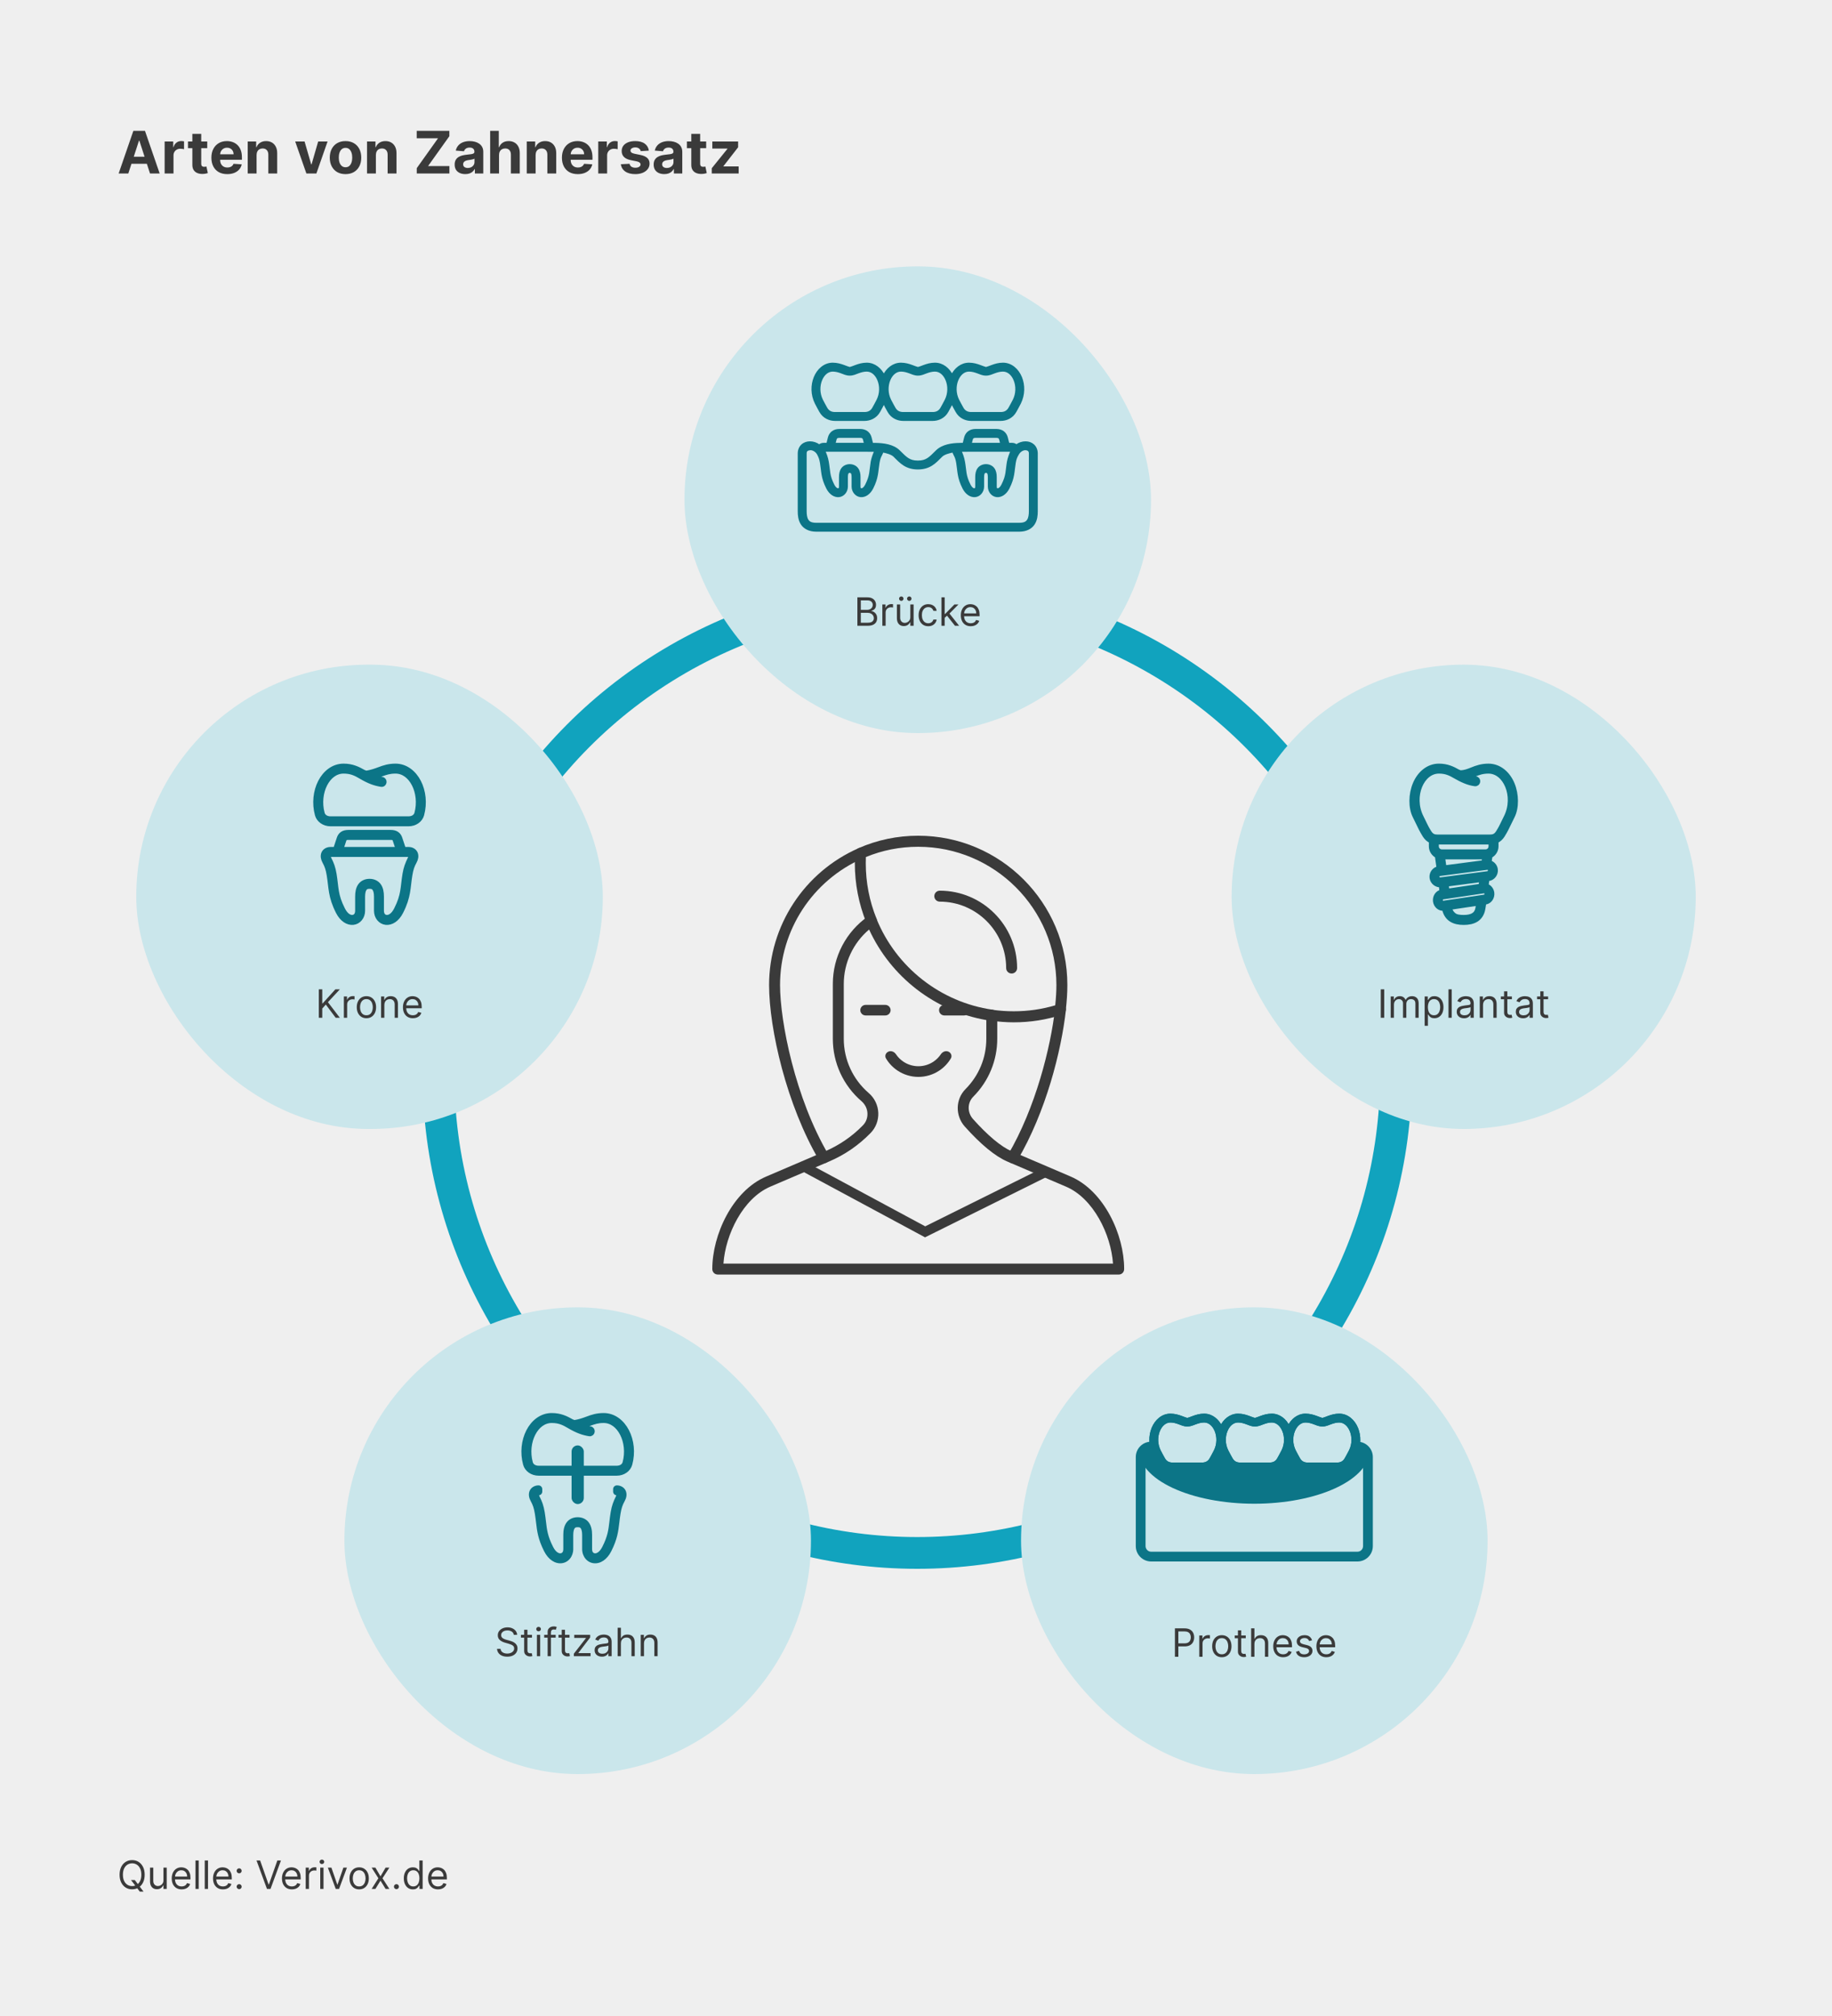 <svg width="750" height="825" viewBox="0 0 750 825" fill="none" xmlns="http://www.w3.org/2000/svg">
<rect width="750" height="825" fill="#EFEFEF"/>
<path d="M52.526 71H48.571L54.597 53.545H59.352L65.369 71H61.415L57.043 57.534H56.906L52.526 71ZM52.278 64.139H61.619V67.02H52.278V64.139ZM67.402 71V57.909H70.922V60.193H71.058C71.297 59.381 71.697 58.767 72.26 58.352C72.822 57.932 73.47 57.722 74.203 57.722C74.385 57.722 74.581 57.733 74.791 57.756C75.001 57.778 75.186 57.81 75.345 57.849V61.071C75.175 61.02 74.939 60.974 74.638 60.935C74.337 60.895 74.061 60.875 73.811 60.875C73.277 60.875 72.8 60.992 72.379 61.224C71.965 61.452 71.635 61.77 71.391 62.179C71.152 62.588 71.033 63.06 71.033 63.594V71H67.402ZM84.842 57.909V60.636H76.958V57.909H84.842ZM78.748 54.773H82.379V66.977C82.379 67.312 82.43 67.574 82.532 67.761C82.634 67.943 82.776 68.071 82.958 68.145C83.146 68.219 83.362 68.256 83.606 68.256C83.776 68.256 83.947 68.242 84.117 68.213C84.288 68.179 84.418 68.153 84.509 68.136L85.08 70.838C84.898 70.895 84.643 70.96 84.313 71.034C83.984 71.114 83.583 71.162 83.112 71.179C82.237 71.213 81.469 71.097 80.81 70.829C80.157 70.562 79.648 70.148 79.285 69.585C78.921 69.023 78.742 68.312 78.748 67.454V54.773ZM93.032 71.256C91.685 71.256 90.526 70.983 89.555 70.438C88.589 69.886 87.844 69.108 87.322 68.102C86.799 67.091 86.538 65.895 86.538 64.514C86.538 63.168 86.799 61.986 87.322 60.969C87.844 59.952 88.58 59.159 89.529 58.591C90.484 58.023 91.603 57.739 92.887 57.739C93.751 57.739 94.555 57.878 95.299 58.156C96.049 58.429 96.702 58.841 97.259 59.392C97.822 59.943 98.259 60.636 98.572 61.472C98.884 62.301 99.04 63.273 99.04 64.386V65.383H87.987V63.133H95.623C95.623 62.611 95.509 62.148 95.282 61.744C95.055 61.341 94.739 61.026 94.336 60.798C93.938 60.565 93.475 60.449 92.947 60.449C92.396 60.449 91.907 60.577 91.481 60.832C91.06 61.082 90.731 61.42 90.492 61.847C90.254 62.267 90.131 62.736 90.126 63.253V65.392C90.126 66.04 90.245 66.599 90.484 67.071C90.728 67.543 91.072 67.906 91.515 68.162C91.958 68.418 92.484 68.546 93.092 68.546C93.495 68.546 93.864 68.489 94.2 68.375C94.535 68.261 94.822 68.091 95.06 67.864C95.299 67.636 95.481 67.358 95.606 67.028L98.964 67.25C98.793 68.057 98.444 68.761 97.915 69.364C97.393 69.96 96.717 70.426 95.887 70.761C95.063 71.091 94.112 71.256 93.032 71.256ZM105.04 63.432V71H101.41V57.909H104.87V60.219H105.023C105.313 59.457 105.799 58.855 106.481 58.412C107.163 57.963 107.989 57.739 108.961 57.739C109.87 57.739 110.663 57.938 111.339 58.335C112.015 58.733 112.54 59.301 112.915 60.04C113.29 60.773 113.478 61.648 113.478 62.665V71H109.847V63.312C109.853 62.511 109.648 61.886 109.234 61.438C108.819 60.983 108.248 60.756 107.521 60.756C107.032 60.756 106.6 60.861 106.225 61.071C105.856 61.281 105.566 61.588 105.356 61.992C105.151 62.389 105.046 62.869 105.04 63.432ZM134.099 57.909L129.522 71H125.431L120.854 57.909H124.69L127.408 67.276H127.545L130.255 57.909H134.099ZM141.45 71.256C140.126 71.256 138.981 70.974 138.015 70.412C137.055 69.844 136.313 69.054 135.79 68.043C135.268 67.026 135.006 65.847 135.006 64.506C135.006 63.153 135.268 61.972 135.79 60.96C136.313 59.943 137.055 59.153 138.015 58.591C138.981 58.023 140.126 57.739 141.45 57.739C142.773 57.739 143.915 58.023 144.876 58.591C145.842 59.153 146.586 59.943 147.109 60.96C147.631 61.972 147.893 63.153 147.893 64.506C147.893 65.847 147.631 67.026 147.109 68.043C146.586 69.054 145.842 69.844 144.876 70.412C143.915 70.974 142.773 71.256 141.45 71.256ZM141.467 68.443C142.069 68.443 142.572 68.273 142.975 67.932C143.379 67.585 143.683 67.114 143.887 66.517C144.097 65.921 144.202 65.242 144.202 64.48C144.202 63.719 144.097 63.04 143.887 62.443C143.683 61.847 143.379 61.375 142.975 61.028C142.572 60.682 142.069 60.508 141.467 60.508C140.859 60.508 140.347 60.682 139.933 61.028C139.523 61.375 139.214 61.847 139.004 62.443C138.799 63.04 138.697 63.719 138.697 64.48C138.697 65.242 138.799 65.921 139.004 66.517C139.214 67.114 139.523 67.585 139.933 67.932C140.347 68.273 140.859 68.443 141.467 68.443ZM153.884 63.432V71H150.254V57.909H153.714V60.219H153.867C154.157 59.457 154.643 58.855 155.325 58.412C156.006 57.963 156.833 57.739 157.805 57.739C158.714 57.739 159.506 57.938 160.183 58.335C160.859 58.733 161.384 59.301 161.759 60.04C162.134 60.773 162.322 61.648 162.322 62.665V71H158.691V63.312C158.697 62.511 158.492 61.886 158.077 61.438C157.663 60.983 157.092 60.756 156.364 60.756C155.876 60.756 155.444 60.861 155.069 61.071C154.7 61.281 154.41 61.588 154.2 61.992C153.995 62.389 153.89 62.869 153.884 63.432ZM170.619 71V68.81L179.329 56.588H170.602V53.545H183.965V55.736L175.246 67.957H183.982V71H170.619ZM190.479 71.247C189.643 71.247 188.899 71.102 188.246 70.812C187.592 70.517 187.075 70.082 186.695 69.508C186.32 68.929 186.132 68.207 186.132 67.344C186.132 66.617 186.266 66.006 186.533 65.511C186.8 65.017 187.163 64.619 187.624 64.318C188.084 64.017 188.607 63.79 189.192 63.636C189.783 63.483 190.402 63.375 191.05 63.312C191.811 63.233 192.425 63.159 192.891 63.091C193.357 63.017 193.695 62.909 193.905 62.767C194.115 62.625 194.22 62.415 194.22 62.136V62.085C194.22 61.545 194.05 61.128 193.709 60.832C193.374 60.537 192.896 60.389 192.277 60.389C191.624 60.389 191.104 60.534 190.717 60.824C190.331 61.108 190.075 61.466 189.95 61.898L186.592 61.625C186.763 60.83 187.098 60.142 187.598 59.562C188.098 58.977 188.743 58.528 189.533 58.216C190.328 57.898 191.249 57.739 192.294 57.739C193.021 57.739 193.717 57.824 194.382 57.994C195.053 58.165 195.646 58.429 196.163 58.787C196.686 59.145 197.098 59.605 197.399 60.168C197.7 60.724 197.851 61.392 197.851 62.17V71H194.408V69.185H194.305C194.095 69.594 193.814 69.954 193.462 70.267C193.109 70.574 192.686 70.815 192.192 70.992C191.697 71.162 191.126 71.247 190.479 71.247ZM191.518 68.742C192.053 68.742 192.524 68.636 192.933 68.426C193.342 68.21 193.663 67.921 193.896 67.557C194.129 67.193 194.246 66.781 194.246 66.321V64.932C194.132 65.006 193.976 65.074 193.777 65.136C193.584 65.193 193.365 65.247 193.121 65.298C192.876 65.344 192.632 65.386 192.388 65.426C192.143 65.46 191.922 65.492 191.723 65.52C191.297 65.582 190.925 65.682 190.607 65.818C190.288 65.954 190.041 66.139 189.865 66.372C189.689 66.599 189.601 66.883 189.601 67.224C189.601 67.719 189.78 68.097 190.138 68.358C190.501 68.614 190.962 68.742 191.518 68.742ZM204.298 63.432V71H200.668V53.545H204.196V60.219H204.349C204.645 59.446 205.122 58.841 205.781 58.403C206.44 57.96 207.267 57.739 208.261 57.739C209.17 57.739 209.963 57.938 210.639 58.335C211.321 58.727 211.849 59.293 212.224 60.031C212.605 60.764 212.793 61.642 212.787 62.665V71H209.156V63.312C209.162 62.506 208.957 61.878 208.543 61.429C208.134 60.98 207.56 60.756 206.821 60.756C206.327 60.756 205.889 60.861 205.509 61.071C205.134 61.281 204.838 61.588 204.622 61.992C204.412 62.389 204.304 62.869 204.298 63.432ZM219.275 63.432V71H215.644V57.909H219.104V60.219H219.258C219.548 59.457 220.033 58.855 220.715 58.412C221.397 57.963 222.224 57.739 223.195 57.739C224.104 57.739 224.897 57.938 225.573 58.335C226.249 58.733 226.775 59.301 227.15 60.04C227.525 60.773 227.712 61.648 227.712 62.665V71H224.082V63.312C224.087 62.511 223.883 61.886 223.468 61.438C223.053 60.983 222.482 60.756 221.755 60.756C221.266 60.756 220.835 60.861 220.46 61.071C220.09 61.281 219.8 61.588 219.59 61.992C219.386 62.389 219.281 62.869 219.275 63.432ZM236.54 71.256C235.193 71.256 234.034 70.983 233.062 70.438C232.097 69.886 231.352 69.108 230.83 68.102C230.307 67.091 230.045 65.895 230.045 64.514C230.045 63.168 230.307 61.986 230.83 60.969C231.352 59.952 232.088 59.159 233.037 58.591C233.991 58.023 235.111 57.739 236.395 57.739C237.259 57.739 238.063 57.878 238.807 58.156C239.557 58.429 240.21 58.841 240.767 59.392C241.33 59.943 241.767 60.636 242.08 61.472C242.392 62.301 242.548 63.273 242.548 64.386V65.383H231.494V63.133H239.131C239.131 62.611 239.017 62.148 238.79 61.744C238.563 61.341 238.247 61.026 237.844 60.798C237.446 60.565 236.983 60.449 236.455 60.449C235.903 60.449 235.415 60.577 234.989 60.832C234.568 61.082 234.239 61.42 234 61.847C233.761 62.267 233.639 62.736 233.634 63.253V65.392C233.634 66.04 233.753 66.599 233.991 67.071C234.236 67.543 234.58 67.906 235.023 68.162C235.466 68.418 235.991 68.546 236.599 68.546C237.003 68.546 237.372 68.489 237.707 68.375C238.043 68.261 238.33 68.091 238.568 67.864C238.807 67.636 238.989 67.358 239.114 67.028L242.472 67.25C242.301 68.057 241.952 68.761 241.423 69.364C240.901 69.96 240.224 70.426 239.395 70.761C238.571 71.091 237.619 71.256 236.54 71.256ZM244.918 71V57.909H248.438V60.193H248.574C248.813 59.381 249.213 58.767 249.776 58.352C250.338 57.932 250.986 57.722 251.719 57.722C251.901 57.722 252.097 57.733 252.307 57.756C252.517 57.778 252.702 57.81 252.861 57.849V61.071C252.69 61.02 252.455 60.974 252.153 60.935C251.852 60.895 251.577 60.875 251.327 60.875C250.793 60.875 250.315 60.992 249.895 61.224C249.48 61.452 249.151 61.77 248.906 62.179C248.668 62.588 248.548 63.06 248.548 63.594V71H244.918ZM265.63 61.642L262.306 61.847C262.249 61.562 262.127 61.307 261.94 61.08C261.752 60.847 261.505 60.662 261.198 60.526C260.897 60.383 260.536 60.312 260.116 60.312C259.553 60.312 259.079 60.432 258.692 60.67C258.306 60.903 258.113 61.216 258.113 61.608C258.113 61.92 258.238 62.185 258.488 62.401C258.738 62.617 259.167 62.79 259.775 62.92L262.144 63.398C263.417 63.659 264.366 64.079 264.991 64.659C265.616 65.239 265.928 66 265.928 66.943C265.928 67.801 265.675 68.554 265.17 69.202C264.67 69.849 263.982 70.355 263.107 70.719C262.238 71.077 261.235 71.256 260.099 71.256C258.366 71.256 256.985 70.895 255.957 70.173C254.934 69.446 254.335 68.457 254.158 67.207L257.729 67.02C257.837 67.548 258.099 67.952 258.513 68.23C258.928 68.503 259.46 68.639 260.107 68.639C260.744 68.639 261.255 68.517 261.641 68.273C262.033 68.023 262.232 67.702 262.238 67.31C262.232 66.98 262.093 66.71 261.82 66.5C261.548 66.284 261.127 66.119 260.559 66.006L258.292 65.554C257.013 65.298 256.062 64.855 255.437 64.224C254.817 63.594 254.508 62.79 254.508 61.812C254.508 60.972 254.735 60.247 255.19 59.639C255.65 59.031 256.295 58.562 257.124 58.233C257.96 57.903 258.937 57.739 260.056 57.739C261.71 57.739 263.011 58.088 263.96 58.787C264.914 59.486 265.471 60.438 265.63 61.642ZM271.947 71.247C271.112 71.247 270.368 71.102 269.714 70.812C269.061 70.517 268.544 70.082 268.163 69.508C267.788 68.929 267.601 68.207 267.601 67.344C267.601 66.617 267.734 66.006 268.001 65.511C268.268 65.017 268.632 64.619 269.092 64.318C269.553 64.017 270.075 63.79 270.661 63.636C271.251 63.483 271.871 63.375 272.518 63.312C273.28 63.233 273.893 63.159 274.359 63.091C274.825 63.017 275.163 62.909 275.374 62.767C275.584 62.625 275.689 62.415 275.689 62.136V62.085C275.689 61.545 275.518 61.128 275.178 60.832C274.842 60.537 274.365 60.389 273.746 60.389C273.092 60.389 272.572 60.534 272.186 60.824C271.8 61.108 271.544 61.466 271.419 61.898L268.061 61.625C268.232 60.83 268.567 60.142 269.067 59.562C269.567 58.977 270.212 58.528 271.001 58.216C271.797 57.898 272.717 57.739 273.763 57.739C274.49 57.739 275.186 57.824 275.851 57.994C276.521 58.165 277.115 58.429 277.632 58.787C278.155 59.145 278.567 59.605 278.868 60.168C279.169 60.724 279.32 61.392 279.32 62.17V71H275.876V69.185H275.774C275.564 69.594 275.283 69.954 274.93 70.267C274.578 70.574 274.155 70.815 273.661 70.992C273.166 71.162 272.595 71.247 271.947 71.247ZM272.987 68.742C273.521 68.742 273.993 68.636 274.402 68.426C274.811 68.21 275.132 67.921 275.365 67.557C275.598 67.193 275.714 66.781 275.714 66.321V64.932C275.601 65.006 275.445 65.074 275.246 65.136C275.053 65.193 274.834 65.247 274.589 65.298C274.345 65.344 274.101 65.386 273.857 65.426C273.612 65.46 273.391 65.492 273.192 65.52C272.766 65.582 272.393 65.682 272.075 65.818C271.757 65.954 271.51 66.139 271.334 66.372C271.158 66.599 271.07 66.883 271.07 67.224C271.07 67.719 271.249 68.097 271.607 68.358C271.97 68.614 272.43 68.742 272.987 68.742ZM289.099 57.909V60.636H281.216V57.909H289.099ZM283.006 54.773H286.636V66.977C286.636 67.312 286.688 67.574 286.79 67.761C286.892 67.943 287.034 68.071 287.216 68.145C287.403 68.219 287.619 68.256 287.864 68.256C288.034 68.256 288.205 68.242 288.375 68.213C288.545 68.179 288.676 68.153 288.767 68.136L289.338 70.838C289.156 70.895 288.901 70.96 288.571 71.034C288.241 71.114 287.841 71.162 287.369 71.179C286.494 71.213 285.727 71.097 285.068 70.829C284.415 70.562 283.906 70.148 283.543 69.585C283.179 69.023 283 68.312 283.006 67.454V54.773ZM291.396 71V68.835L297.805 60.901V60.807H291.618V57.909H302.178V60.27L296.161 68.008V68.102H302.399V71H291.396Z" fill="#3A3A3A"/>
<circle cx="375.5" cy="439.5" r="196" stroke="#11a3be" stroke-width="13"/>
<rect x="280.217" y="109" width="191" height="191" rx="95.5" fill="#cae6eb"/>
<path d="M396.689 151.566C397.939 151.566 399.098 151.897 400.204 152.306C401.311 152.712 402.309 153.214 403.647 153.214C404.986 153.214 405.979 152.712 407.083 152.306C408.188 151.897 409.354 151.566 410.605 151.566C412.702 151.566 414.463 153.07 415.444 155.466C416.429 157.87 416.484 161.027 415.099 163.781C414.444 165.078 413.888 166.024 413.347 167.023C412.446 168.673 411.036 169.109 409.677 169.109H397.618C396.26 169.109 394.842 168.673 393.948 167.023C393.407 166.024 392.856 165.078 392.201 163.781C390.818 161.027 390.865 157.87 391.843 155.466C392.83 153.07 394.59 151.566 396.689 151.566ZM368.839 151.566C370.09 151.566 371.255 151.897 372.361 152.306C373.467 152.712 374.459 153.214 375.797 153.214C377.134 153.214 378.134 152.712 379.239 152.306C380.343 151.897 381.51 151.566 382.754 151.566C384.851 151.566 386.614 153.07 387.593 155.466C388.581 157.87 388.626 161.027 387.244 163.781C386.595 165.078 386.04 166.024 385.496 167.023C384.602 168.673 383.185 169.109 381.829 169.109H369.773C368.409 169.109 366.992 168.673 366.099 167.023C365.557 166.024 365 165.078 364.351 163.781C362.959 161.027 363.02 157.87 364 155.466C364.979 153.07 366.747 151.566 368.839 151.566ZM340.917 151.566C342.168 151.566 343.332 151.897 344.439 152.306C345.544 152.712 346.536 153.214 347.875 153.214C349.212 153.214 350.211 152.712 351.317 152.306C352.424 151.897 353.588 151.566 354.833 151.566C356.931 151.566 358.692 153.07 359.672 155.466C360.659 157.87 360.718 161.027 359.328 163.781C358.68 165.078 358.129 166.024 357.588 167.023C356.693 168.673 355.262 169.109 353.907 169.109H341.849C340.486 169.109 339.077 168.673 338.18 167.023C337.631 166.024 337.082 165.078 336.434 163.781C335.051 161.027 335.097 157.87 336.077 155.466C337.057 153.07 338.824 151.566 340.917 151.566ZM340.917 148.916C337.554 148.916 334.913 151.361 333.635 154.466C332.364 157.571 332.316 161.47 334.072 164.964C334.76 166.335 335.337 167.327 335.852 168.281C337.25 170.856 339.797 171.756 341.85 171.756H353.906C355.951 171.756 358.506 170.856 359.904 168.281C360.671 166.898 361.266 165.805 361.842 164.612C362.411 165.877 363.171 167.187 363.775 168.281C365.172 170.856 367.72 171.756 369.773 171.756H381.829C383.874 171.756 386.429 170.856 387.827 168.281C388.567 166.936 389.163 165.831 389.718 164.686C390.294 165.923 391.029 167.214 391.625 168.281C393.015 170.856 395.571 171.756 397.618 171.756H409.677C411.722 171.756 414.28 170.856 415.67 168.281C416.191 167.327 416.767 166.335 417.457 164.964C419.205 161.469 419.165 157.571 417.894 154.466C416.623 151.362 413.975 148.916 410.606 148.916C408.884 148.916 407.394 149.375 406.178 149.823C405.046 150.242 404.185 150.587 403.656 150.697C403.125 150.585 402.266 150.246 401.127 149.823C399.908 149.374 398.413 148.916 396.691 148.916C393.568 148.916 391.086 151.024 389.721 153.802C388.366 151.022 385.882 148.916 382.757 148.916C381.036 148.916 379.54 149.375 378.321 149.823C377.183 150.246 376.329 150.587 375.799 150.697C375.27 150.585 374.402 150.241 373.27 149.823C372.053 149.374 370.563 148.916 368.842 148.916C365.698 148.916 363.194 151.056 361.837 153.862C360.486 151.056 357.978 148.916 354.835 148.916C353.113 148.916 351.631 149.375 350.405 149.823C349.273 150.242 348.412 150.587 347.884 150.697C347.353 150.585 346.494 150.246 345.363 149.823C344.14 149.375 342.637 148.916 340.917 148.916Z" fill="#0c7587" stroke="#0c7587"/>
<path d="M403.654 184.368H414.278C413.781 185.453 412.973 187.525 412.721 189.008C412.078 192.788 412.435 194.576 410.43 198.508C409.615 200.102 408.757 200.355 408.332 200.309C407.908 200.262 407.551 200.018 407.551 199.104V195.252C407.551 193.981 407.352 192.834 406.692 191.903C406.029 190.97 404.857 190.438 403.652 190.438C402.441 190.438 401.262 190.97 400.599 191.903C399.939 192.833 399.745 193.981 399.745 195.252V199.104C399.745 200.018 399.383 200.262 398.959 200.309C398.534 200.355 397.675 200.102 396.861 198.508C394.856 194.576 395.238 192.781 394.562 189.008C394.26 187.28 393.695 185.724 393.02 184.387C396.544 184.328 400.111 184.368 403.654 184.368ZM337.249 184.368H347.88C351.414 184.381 354.996 184.328 358.511 184.388C357.823 185.832 357.173 187.678 356.95 189.01C356.319 192.79 356.665 194.577 354.666 198.509C353.85 200.103 352.985 200.356 352.561 200.31C352.144 200.263 351.787 200.019 351.787 199.105V195.253C351.787 193.982 351.581 192.835 350.919 191.904C350.256 190.971 349.091 190.44 347.88 190.44C346.675 190.44 345.49 190.971 344.828 191.904C344.167 192.834 343.974 193.982 343.974 195.253V199.105C343.974 200.019 343.609 200.263 343.184 200.31C342.768 200.356 341.902 200.103 341.087 198.509C339.088 194.577 339.465 192.782 338.798 189.01C338.493 187.273 337.91 185.697 337.249 184.368ZM331.575 183.745C332.733 183.6 334.271 184.454 334.965 185.771C335.666 187.097 335.924 187.863 336.19 189.446C336.772 192.921 336.52 195.358 338.732 199.7C339.87 201.932 341.697 203.13 343.477 202.936C345.258 202.739 346.615 201.07 346.615 199.104V195.252C346.615 194.284 346.769 193.649 346.986 193.43C347.622 192.795 348.243 192.907 348.759 193.43C348.978 193.649 349.137 194.284 349.137 195.252V199.104C349.137 201.07 350.501 202.738 352.282 202.936C354.062 203.13 355.883 201.932 357.021 199.7C359.232 195.358 358.982 192.921 359.563 189.446C359.829 187.837 360.099 187.07 360.702 185.977C360.941 185.559 361.107 185.103 361.173 184.639C363.146 184.964 365.199 185.592 366.157 186.552C367.553 187.951 368.74 189.194 370.228 190.127C371.718 191.06 373.499 191.617 375.764 191.617C378.035 191.617 379.822 191.06 381.312 190.127C382.801 189.194 383.978 187.95 385.375 186.552C386.336 185.592 388.373 184.972 390.347 184.639C390.42 185.103 390.59 185.559 390.824 185.977C391.425 187.069 391.691 187.837 391.962 189.446C392.537 192.921 392.295 195.358 394.504 199.7C395.642 201.932 397.47 203.13 399.25 202.936C401.032 202.739 402.383 201.07 402.383 199.104V195.252C402.383 194.284 402.542 193.649 402.76 193.43C403.396 192.795 404.096 192.947 404.533 193.43C404.739 193.657 404.911 194.284 404.911 195.252V199.104C404.911 201.07 406.262 202.738 408.044 202.936C409.823 203.13 411.651 201.932 412.79 199.7C414.999 195.358 414.756 192.921 415.332 189.446C415.603 187.837 415.873 187.07 416.723 185.673C417.569 184.276 418.853 183.693 419.866 183.745C421.244 183.812 421.707 184.607 421.707 185.565V209.232C421.707 210.618 421.514 212.001 420.945 212.902C420.369 213.795 419.502 214.439 417.259 214.439H334.184C331.941 214.439 331.066 213.795 330.497 212.902C329.92 212.001 329.736 210.618 329.736 209.232V185.564C329.734 184.214 330.548 183.877 331.575 183.745ZM399.416 178.681H407.868C408.504 178.681 408.848 178.82 409.061 178.979C409.279 179.129 409.433 179.341 409.532 179.759L410.029 181.725H397.264L397.768 179.759C397.874 179.341 398.013 179.129 398.224 178.979C398.436 178.821 398.781 178.681 399.416 178.681ZM343.65 178.681H352.103C352.732 178.681 353.09 178.82 353.301 178.979C353.513 179.129 353.658 179.341 353.765 179.759L354.255 181.725H341.498L341.995 179.759C342.102 179.341 342.248 179.129 342.46 178.979C342.671 178.821 343.014 178.681 343.65 178.681ZM343.65 176.039C342.605 176.039 341.644 176.298 340.889 176.855C340.135 177.412 339.645 178.231 339.427 179.112L338.771 181.727H337.136C336.5 181.727 335.865 181.991 335.382 182.402C334.216 181.532 332.86 181.085 331.542 181.104C330.43 181.115 329.311 181.466 328.457 182.241C327.603 183.022 327.086 184.222 327.086 185.564V209.231C327.086 210.807 327.232 212.69 328.273 214.315C329.305 215.944 331.318 217.084 334.183 217.084H417.258C420.117 217.084 422.128 215.945 423.162 214.315C424.201 212.69 424.349 210.807 424.349 209.231V185.564C424.349 184.22 423.833 183.022 422.979 182.241C422.129 181.467 421.012 181.115 419.892 181.104C418.595 181.084 417.251 181.527 416.106 182.369C415.622 181.976 414.999 181.725 414.384 181.725H412.751L412.095 179.111C411.876 178.23 411.384 177.409 410.63 176.854C409.877 176.298 408.917 176.039 407.87 176.039H399.417C398.378 176.039 397.419 176.298 396.664 176.855C395.902 177.412 395.419 178.231 395.2 179.112L394.544 181.727C393.948 181.7 393.308 181.746 392.732 181.758C389.976 181.811 385.965 182.23 383.502 184.686C382.092 186.095 381.019 187.195 379.902 187.895C378.79 188.59 377.638 188.975 375.765 188.975C373.899 188.975 372.752 188.59 371.639 187.895C370.521 187.193 369.436 186.095 368.025 184.686C365.562 182.222 361.538 181.839 358.789 181.751C358.2 181.733 357.579 181.725 356.983 181.725L356.327 179.111C356.103 178.23 355.618 177.409 354.865 176.854C354.104 176.297 353.143 176.038 352.105 176.038L343.65 176.039Z" fill="#0c7587" stroke="#0c7587"/>
<path d="M351.001 256.084V244.447H355.069C355.88 244.447 356.549 244.587 357.075 244.868C357.602 245.144 357.994 245.517 358.251 245.987C358.509 246.453 358.638 246.97 358.638 247.538C358.638 248.038 358.549 248.451 358.371 248.777C358.196 249.103 357.965 249.36 357.677 249.55C357.393 249.739 357.085 249.879 356.751 249.97V250.084C357.107 250.106 357.465 250.231 357.825 250.459C358.185 250.686 358.486 251.012 358.729 251.436C358.971 251.86 359.092 252.379 359.092 252.993C359.092 253.576 358.96 254.101 358.694 254.567C358.429 255.032 358.011 255.402 357.439 255.675C356.867 255.947 356.122 256.084 355.206 256.084H351.001ZM352.41 254.834H355.206C356.126 254.834 356.78 254.656 357.166 254.3C357.556 253.94 357.751 253.504 357.751 252.993C357.751 252.599 357.651 252.235 357.45 251.902C357.249 251.565 356.963 251.296 356.592 251.095C356.221 250.89 355.782 250.788 355.274 250.788H352.41V254.834ZM352.41 249.561H355.024C355.448 249.561 355.831 249.478 356.172 249.311C356.516 249.144 356.789 248.909 356.99 248.606C357.194 248.303 357.297 247.947 357.297 247.538C357.297 247.027 357.119 246.593 356.763 246.237C356.407 245.877 355.842 245.697 355.069 245.697H352.41V249.561ZM361.226 256.084V247.356H362.521V248.675H362.612C362.771 248.243 363.059 247.892 363.476 247.623C363.892 247.354 364.362 247.22 364.885 247.22C364.983 247.22 365.106 247.222 365.254 247.226C365.402 247.229 365.514 247.235 365.589 247.243V248.606C365.544 248.595 365.44 248.578 365.277 248.555C365.118 248.529 364.949 248.515 364.771 248.515C364.347 248.515 363.968 248.604 363.635 248.782C363.305 248.957 363.044 249.199 362.851 249.51C362.661 249.817 362.567 250.167 362.567 250.561V256.084H361.226ZM372.679 252.515V247.356H374.02V256.084H372.679V254.606H372.588C372.383 255.05 372.065 255.426 371.633 255.737C371.202 256.044 370.656 256.197 369.997 256.197C369.452 256.197 368.967 256.078 368.542 255.839C368.118 255.597 367.785 255.233 367.542 254.748C367.3 254.26 367.179 253.644 367.179 252.902V247.356H368.52V252.811C368.52 253.447 368.698 253.955 369.054 254.334C369.414 254.712 369.872 254.902 370.429 254.902C370.762 254.902 371.101 254.817 371.446 254.646C371.794 254.476 372.086 254.214 372.321 253.862C372.559 253.51 372.679 253.061 372.679 252.515ZM368.974 245.902C368.736 245.902 368.524 245.811 368.338 245.629C368.156 245.443 368.065 245.231 368.065 244.993C368.065 244.731 368.156 244.515 368.338 244.345C368.524 244.171 368.736 244.084 368.974 244.084C369.236 244.084 369.452 244.171 369.622 244.345C369.796 244.515 369.883 244.731 369.883 244.993C369.883 245.231 369.796 245.443 369.622 245.629C369.452 245.811 369.236 245.902 368.974 245.902ZM372.247 245.902C372.008 245.902 371.796 245.811 371.611 245.629C371.429 245.443 371.338 245.231 371.338 244.993C371.338 244.731 371.429 244.515 371.611 244.345C371.796 244.171 372.008 244.084 372.247 244.084C372.508 244.084 372.724 244.171 372.895 244.345C373.069 244.515 373.156 244.731 373.156 244.993C373.156 245.231 373.069 245.443 372.895 245.629C372.724 245.811 372.508 245.902 372.247 245.902ZM380.021 256.265C379.203 256.265 378.498 256.072 377.908 255.686C377.317 255.3 376.862 254.767 376.544 254.089C376.226 253.411 376.067 252.637 376.067 251.765C376.067 250.879 376.229 250.097 376.555 249.419C376.885 248.737 377.343 248.205 377.93 247.822C378.521 247.436 379.211 247.243 379.998 247.243C380.612 247.243 381.165 247.356 381.658 247.584C382.15 247.811 382.553 248.129 382.868 248.538C383.182 248.947 383.377 249.425 383.453 249.97H382.112C382.01 249.572 381.783 249.22 381.43 248.913C381.082 248.603 380.612 248.447 380.021 248.447C379.498 248.447 379.04 248.584 378.646 248.856C378.256 249.125 377.951 249.506 377.731 249.998C377.515 250.487 377.408 251.061 377.408 251.72C377.408 252.394 377.514 252.981 377.726 253.481C377.942 253.981 378.245 254.37 378.635 254.646C379.029 254.923 379.491 255.061 380.021 255.061C380.37 255.061 380.686 255 380.97 254.879C381.254 254.758 381.495 254.584 381.692 254.356C381.889 254.129 382.029 253.856 382.112 253.538H383.453C383.377 254.053 383.19 254.517 382.89 254.93C382.595 255.339 382.203 255.665 381.714 255.907C381.229 256.146 380.665 256.265 380.021 256.265ZM386.663 252.902L386.64 251.243H386.913L390.731 247.356H392.39L388.322 251.47H388.209L386.663 252.902ZM385.413 256.084V244.447H386.754V256.084H385.413ZM390.959 256.084L387.55 251.765L388.504 250.834L392.663 256.084H390.959ZM397.416 256.265C396.575 256.265 395.85 256.08 395.24 255.709C394.634 255.334 394.166 254.811 393.836 254.14C393.511 253.466 393.348 252.682 393.348 251.788C393.348 250.894 393.511 250.106 393.836 249.425C394.166 248.739 394.624 248.205 395.211 247.822C395.802 247.436 396.492 247.243 397.28 247.243C397.734 247.243 398.183 247.318 398.626 247.47C399.069 247.621 399.473 247.868 399.836 248.209C400.2 248.546 400.49 248.993 400.706 249.55C400.922 250.106 401.03 250.792 401.03 251.606V252.175H394.302V251.015H399.666C399.666 250.523 399.568 250.084 399.371 249.697C399.177 249.311 398.901 249.006 398.541 248.782C398.185 248.559 397.765 248.447 397.28 248.447C396.746 248.447 396.283 248.58 395.893 248.845C395.507 249.106 395.21 249.447 395.001 249.868C394.793 250.288 394.689 250.739 394.689 251.22V251.993C394.689 252.652 394.802 253.211 395.03 253.669C395.261 254.123 395.581 254.47 395.99 254.709C396.399 254.943 396.874 255.061 397.416 255.061C397.768 255.061 398.086 255.012 398.371 254.913C398.658 254.811 398.907 254.659 399.115 254.459C399.323 254.254 399.484 254 399.598 253.697L400.893 254.061C400.757 254.5 400.528 254.887 400.206 255.22C399.884 255.55 399.486 255.807 399.013 255.993C398.539 256.175 398.007 256.265 397.416 256.265Z" fill="#3A3A3A"/>
<rect x="504.217" y="272" width="190" height="190" rx="95" fill="#cae6eb"/>
<path d="M605.361 369.57L605.033 371.56C604.777 373.101 604.164 373.951 603.226 374.539C602.283 375.128 600.917 375.424 599.215 375.424C597.517 375.424 596.126 375.222 595.262 374.539C594.038 373.58 593.606 372.529 593.345 371.362L605.361 369.57ZM607.564 364.548C608.07 364.475 608.595 364.861 608.689 365.642C608.783 366.429 608.314 367.022 607.808 367.095L590.83 369.631C590.324 369.704 589.803 369.324 589.709 368.538C589.616 367.751 590.079 367.153 590.584 367.074L607.564 364.548ZM606.627 359.918L606.283 362.636L592.408 364.704L592.05 361.835L606.627 359.918ZM610.133 356.07C610.133 356.798 609.752 357.413 609.028 357.513L589.763 360.044C589.034 360.137 588.403 359.648 588.305 358.924C588.211 358.205 588.68 357.591 589.403 357.498L608.68 354.965C609.57 354.846 610.133 355.445 610.133 356.07ZM590.575 350.674H607.851L607.507 353.016L591.199 355.157L590.575 350.674ZM588.038 344.574C588.178 344.579 588.319 344.59 588.459 344.59H609.97C610.116 344.59 610.257 344.579 610.392 344.574V346.324C610.392 347.6 609.402 348.6 608.121 348.6H590.314C589.033 348.6 588.038 347.6 588.038 346.324V344.574ZM589.075 315.574C592.017 315.574 593.784 316.47 595.82 317.653C598.357 319.128 601.158 320.434 603.809 320.741C605.18 320.946 605.481 318.882 604.112 318.68C602.778 318.487 601.737 318.205 600.915 317.862C601.659 317.612 602.769 317.189 603.456 316.908C605.185 316.211 606.872 315.575 609.356 315.575C612.825 315.575 615.653 318.023 617.169 321.684C618.685 325.347 618.759 330.128 616.634 334.382C615.503 336.606 614.894 338.055 614.144 339.35C613.581 340.319 613.123 341.137 612.55 341.658C611.978 342.183 611.31 342.516 609.972 342.516H588.46C587.127 342.516 586.46 342.183 585.888 341.658C585.314 341.137 584.85 340.319 584.288 339.35C583.538 338.055 582.929 336.606 581.804 334.382C579.673 330.128 579.752 325.346 581.262 321.684C582.779 318.022 585.607 315.574 589.075 315.574ZM589.075 313.497C584.626 313.497 581.091 316.664 579.345 320.888C577.595 325.112 577.528 330.487 579.288 333.987C581.044 337.492 581.648 338.94 582.492 340.394C583.034 341.332 583.564 342.356 584.482 343.195C584.894 343.571 585.389 343.883 585.961 344.123V346.326C585.961 348.034 586.967 349.504 588.409 350.217L589.138 355.43C587.31 355.67 586.003 357.378 586.247 359.206C586.492 361.023 588.173 362.315 589.981 362.107L590.35 365.014L590.278 365.023C588.528 365.285 587.428 367.014 587.642 368.785C587.85 370.55 589.382 371.952 591.132 371.69L591.336 371.659C591.331 371.753 591.336 371.847 591.357 371.935C591.753 373.904 592.736 375.394 594.149 376.289C595.556 377.184 597.285 377.503 599.216 377.503C601.143 377.503 602.909 377.195 604.337 376.304C605.759 375.408 606.747 373.894 607.081 371.899L607.524 369.247L608.112 369.159C609.862 368.899 610.966 367.17 610.758 365.405C610.59 364.034 609.633 362.895 608.393 362.567L608.762 359.638L609.299 359.572C611.133 359.333 612.44 357.624 612.195 355.791C612.002 354.374 610.933 353.291 609.611 352.978L610.011 350.224C611.46 349.516 612.476 348.041 612.476 346.328V344.125C613.042 343.891 613.539 343.573 613.949 343.197C614.867 342.358 615.402 341.333 615.945 340.396C616.783 338.942 617.386 337.494 619.148 333.989C620.908 330.489 620.836 325.114 619.089 320.89C617.339 316.666 613.808 313.499 609.355 313.499C606.507 313.499 604.439 314.274 602.679 314.983C601.023 315.655 599.621 316.171 597.866 316.239C597.574 316.076 597.142 316.005 596.845 315.843C594.752 314.658 592.47 313.497 589.075 313.497Z" fill="#0c7587" stroke="#0c7587" stroke-width="2"/>
<path d="M566.684 404.867V416.503H565.275V404.867H566.684ZM569.327 416.503V407.776H570.623V409.139H570.736C570.918 408.674 571.212 408.312 571.617 408.054C572.022 407.793 572.509 407.662 573.077 407.662C573.653 407.662 574.132 407.793 574.515 408.054C574.901 408.312 575.202 408.674 575.418 409.139H575.509C575.733 408.689 576.068 408.331 576.515 408.066C576.962 407.797 577.498 407.662 578.123 407.662C578.903 407.662 579.541 407.906 580.037 408.395C580.534 408.88 580.782 409.636 580.782 410.662V416.503H579.441V410.662C579.441 410.018 579.265 409.558 578.912 409.281C578.56 409.005 578.145 408.867 577.668 408.867C577.055 408.867 576.579 409.052 576.242 409.424C575.905 409.791 575.736 410.257 575.736 410.821V416.503H574.373V410.526C574.373 410.03 574.212 409.63 573.89 409.327C573.568 409.02 573.153 408.867 572.645 408.867C572.297 408.867 571.971 408.959 571.668 409.145C571.369 409.331 571.126 409.588 570.941 409.918C570.759 410.244 570.668 410.62 570.668 411.049V416.503H569.327ZM583.233 419.776V407.776H584.529V409.162H584.688C584.787 409.011 584.923 408.817 585.097 408.583C585.275 408.344 585.529 408.132 585.858 407.946C586.192 407.757 586.643 407.662 587.211 407.662C587.946 407.662 588.593 407.846 589.154 408.213C589.715 408.581 590.152 409.102 590.466 409.776C590.781 410.45 590.938 411.245 590.938 412.162C590.938 413.086 590.781 413.888 590.466 414.566C590.152 415.24 589.716 415.763 589.16 416.134C588.603 416.501 587.961 416.685 587.233 416.685C586.673 416.685 586.224 416.592 585.887 416.406C585.55 416.217 585.29 416.003 585.108 415.764C584.927 415.522 584.787 415.321 584.688 415.162H584.574V419.776H583.233ZM584.552 412.139C584.552 412.799 584.648 413.38 584.841 413.884C585.035 414.384 585.317 414.776 585.688 415.06C586.059 415.34 586.514 415.48 587.052 415.48C587.612 415.48 588.08 415.333 588.455 415.037C588.834 414.738 589.118 414.336 589.307 413.833C589.501 413.325 589.597 412.761 589.597 412.139C589.597 411.526 589.502 410.973 589.313 410.48C589.127 409.984 588.845 409.592 588.466 409.304C588.091 409.013 587.62 408.867 587.052 408.867C586.506 408.867 586.048 409.005 585.677 409.281C585.305 409.554 585.025 409.937 584.836 410.429C584.646 410.918 584.552 411.488 584.552 412.139ZM594.324 404.867V416.503H592.983V404.867H594.324ZM599.349 416.708C598.796 416.708 598.294 416.603 597.843 416.395C597.392 416.183 597.034 415.878 596.769 415.48C596.504 415.079 596.371 414.594 596.371 414.026C596.371 413.526 596.47 413.12 596.667 412.81C596.864 412.495 597.127 412.249 597.457 412.071C597.786 411.893 598.15 411.761 598.547 411.674C598.949 411.583 599.352 411.511 599.758 411.458C600.288 411.389 600.718 411.338 601.047 411.304C601.381 411.266 601.623 411.204 601.775 411.117C601.93 411.03 602.008 410.878 602.008 410.662V410.617C602.008 410.056 601.854 409.62 601.547 409.31C601.244 408.999 600.784 408.844 600.167 408.844C599.527 408.844 599.025 408.984 598.661 409.264C598.297 409.545 598.042 409.844 597.894 410.162L596.621 409.708C596.849 409.177 597.152 408.764 597.53 408.469C597.913 408.17 598.33 407.961 598.78 407.844C599.235 407.723 599.682 407.662 600.121 407.662C600.402 407.662 600.724 407.696 601.087 407.764C601.455 407.829 601.809 407.963 602.15 408.168C602.494 408.372 602.78 408.681 603.008 409.094C603.235 409.507 603.349 410.06 603.349 410.753V416.503H602.008V415.321H601.939C601.849 415.511 601.697 415.713 601.485 415.929C601.273 416.145 600.991 416.329 600.638 416.48C600.286 416.632 599.856 416.708 599.349 416.708ZM599.553 415.503C600.083 415.503 600.53 415.399 600.894 415.191C601.261 414.982 601.538 414.713 601.724 414.384C601.913 414.054 602.008 413.708 602.008 413.344V412.117C601.951 412.185 601.826 412.247 601.633 412.304C601.443 412.357 601.224 412.405 600.974 412.446C600.727 412.484 600.487 412.518 600.252 412.549C600.021 412.575 599.833 412.598 599.689 412.617C599.341 412.662 599.015 412.736 598.712 412.838C598.413 412.937 598.171 413.086 597.985 413.287C597.803 413.484 597.712 413.753 597.712 414.094C597.712 414.56 597.885 414.912 598.229 415.151C598.578 415.386 599.019 415.503 599.553 415.503ZM607.137 411.253V416.503H605.796V407.776H607.091V409.139H607.205C607.41 408.696 607.72 408.34 608.137 408.071C608.554 407.799 609.091 407.662 609.751 407.662C610.341 407.662 610.858 407.783 611.302 408.026C611.745 408.264 612.09 408.628 612.336 409.117C612.582 409.602 612.705 410.215 612.705 410.958V416.503H611.364V411.049C611.364 410.363 611.186 409.829 610.83 409.446C610.474 409.06 609.985 408.867 609.364 408.867C608.936 408.867 608.554 408.959 608.216 409.145C607.883 409.331 607.62 409.602 607.427 409.958C607.233 410.314 607.137 410.745 607.137 411.253ZM618.951 407.776V408.912H614.428V407.776H618.951ZM615.746 405.685H617.087V414.003C617.087 414.382 617.142 414.666 617.252 414.855C617.366 415.041 617.51 415.166 617.684 415.23C617.862 415.291 618.049 415.321 618.246 415.321C618.394 415.321 618.515 415.314 618.61 415.299C618.705 415.28 618.78 415.264 618.837 415.253L619.11 416.458C619.019 416.492 618.892 416.526 618.729 416.56C618.566 416.598 618.36 416.617 618.11 416.617C617.731 416.617 617.36 416.535 616.996 416.372C616.636 416.209 616.337 415.961 616.099 415.628C615.864 415.295 615.746 414.874 615.746 414.367V405.685ZM623.536 416.708C622.983 416.708 622.481 416.603 622.03 416.395C621.58 416.183 621.222 415.878 620.957 415.48C620.691 415.079 620.559 414.594 620.559 414.026C620.559 413.526 620.657 413.12 620.854 412.81C621.051 412.495 621.314 412.249 621.644 412.071C621.974 411.893 622.337 411.761 622.735 411.674C623.136 411.583 623.54 411.511 623.945 411.458C624.475 411.389 624.905 411.338 625.235 411.304C625.568 411.266 625.811 411.204 625.962 411.117C626.117 411.03 626.195 410.878 626.195 410.662V410.617C626.195 410.056 626.042 409.62 625.735 409.31C625.432 408.999 624.972 408.844 624.354 408.844C623.714 408.844 623.212 408.984 622.849 409.264C622.485 409.545 622.229 409.844 622.082 410.162L620.809 409.708C621.036 409.177 621.339 408.764 621.718 408.469C622.1 408.17 622.517 407.961 622.968 407.844C623.422 407.723 623.869 407.662 624.309 407.662C624.589 407.662 624.911 407.696 625.275 407.764C625.642 407.829 625.996 407.963 626.337 408.168C626.682 408.372 626.968 408.681 627.195 409.094C627.422 409.507 627.536 410.06 627.536 410.753V416.503H626.195V415.321H626.127C626.036 415.511 625.885 415.713 625.672 415.929C625.46 416.145 625.178 416.329 624.826 416.48C624.474 416.632 624.044 416.708 623.536 416.708ZM623.741 415.503C624.271 415.503 624.718 415.399 625.082 415.191C625.449 414.982 625.725 414.713 625.911 414.384C626.1 414.054 626.195 413.708 626.195 413.344V412.117C626.138 412.185 626.013 412.247 625.82 412.304C625.631 412.357 625.411 412.405 625.161 412.446C624.915 412.484 624.674 412.518 624.439 412.549C624.208 412.575 624.021 412.598 623.877 412.617C623.528 412.662 623.203 412.736 622.9 412.838C622.6 412.937 622.358 413.086 622.172 413.287C621.991 413.484 621.9 413.753 621.9 414.094C621.9 414.56 622.072 414.912 622.417 415.151C622.765 415.386 623.207 415.503 623.741 415.503ZM633.779 407.776V408.912H629.256V407.776H633.779ZM630.574 405.685H631.915V414.003C631.915 414.382 631.97 414.666 632.08 414.855C632.194 415.041 632.338 415.166 632.512 415.23C632.69 415.291 632.877 415.321 633.074 415.321C633.222 415.321 633.343 415.314 633.438 415.299C633.533 415.28 633.608 415.264 633.665 415.253L633.938 416.458C633.847 416.492 633.72 416.526 633.557 416.56C633.394 416.598 633.188 416.617 632.938 416.617C632.559 416.617 632.188 416.535 631.824 416.372C631.465 416.209 631.165 415.961 630.927 415.628C630.692 415.295 630.574 414.874 630.574 414.367V405.685Z" fill="#3A3A3A"/>
<rect x="418" y="535" width="191" height="191" rx="95.5" fill="#cae6eb"/>
<path d="M560.762 593.308C560.762 599.157 555.782 604.767 546.919 608.903C538.056 613.04 526.035 615.363 513.5 615.363C500.965 615.363 488.944 613.04 480.081 608.903C471.218 604.767 466.238 599.157 466.238 593.308L471.28 593.308L478.211 599.61L494.595 600.24L500.267 595.198L505.308 600.24L521.692 600.87L527.363 594.568L533.665 599.61L548.789 600.24L554.46 593.308H560.762Z" fill="#0c7587"/>
<path d="M534.46 581.628C535.7 581.628 536.85 581.955 537.946 582.361C539.044 582.763 540.033 583.261 541.36 583.261C542.687 583.261 543.672 582.763 544.767 582.361C545.862 581.955 547.019 581.628 548.259 581.628C550.339 581.628 552.084 583.119 553.057 585.494C554.034 587.878 554.088 591.008 552.716 593.739C552.065 595.025 551.515 595.964 550.978 596.954C550.084 598.59 548.686 599.023 547.339 599.023H535.381C534.035 599.023 532.629 598.59 531.743 596.954C531.206 595.964 530.66 595.025 530.01 593.739C528.639 591.008 528.685 587.878 529.656 585.494C530.634 583.119 532.379 581.628 534.46 581.628ZM506.845 581.628C508.086 581.628 509.241 581.955 510.338 582.361C511.434 582.763 512.419 583.261 513.744 583.261C515.07 583.261 516.062 582.763 517.157 582.361C518.253 581.955 519.409 581.628 520.643 581.628C522.723 581.628 524.471 583.119 525.441 585.494C526.421 587.878 526.466 591.008 525.095 593.739C524.452 595.025 523.901 595.964 523.362 596.954C522.476 598.59 521.071 599.023 519.726 599.023H507.772C506.42 599.023 505.014 598.59 504.128 596.954C503.591 595.964 503.039 595.025 502.395 593.739C501.015 591.008 501.076 587.878 502.047 585.494C503.018 583.119 504.771 581.628 506.845 581.628ZM479.159 581.628C480.399 581.628 481.554 581.955 482.651 582.361C483.747 582.763 484.731 583.261 486.058 583.261C487.384 583.261 488.374 582.763 489.471 582.361C490.569 581.955 491.723 581.628 492.958 581.628C495.038 581.628 496.784 583.119 497.756 585.494C498.734 587.878 498.793 591.008 497.415 593.739C496.772 595.025 496.226 595.964 495.689 596.954C494.802 598.59 493.383 599.023 492.039 599.023H480.083C478.732 599.023 477.334 598.59 476.446 596.954C475.901 595.964 475.357 595.025 474.714 593.739C473.343 591.008 473.388 587.878 474.36 585.494C475.331 583.119 477.083 581.628 479.159 581.628ZM479.159 579C475.824 579 473.205 581.424 471.939 584.503C470.678 587.581 470.631 591.448 472.372 594.913C473.054 596.271 473.626 597.256 474.137 598.201C475.523 600.754 478.049 601.646 480.084 601.646H492.038C494.066 601.646 496.599 600.754 497.986 598.201C498.747 596.83 499.337 595.746 499.907 594.564C500.472 595.818 501.226 597.117 501.824 598.201C503.209 600.754 505.736 601.646 507.772 601.646H519.726C521.754 601.646 524.287 600.754 525.673 598.201C526.407 596.867 526.998 595.772 527.549 594.637C528.119 595.863 528.848 597.143 529.439 598.201C530.818 600.754 533.352 601.646 535.381 601.646H547.339C549.367 601.646 551.903 600.754 553.282 598.201C553.798 597.256 554.369 596.271 555.054 594.913C556.786 591.447 556.747 587.581 555.487 584.503C554.227 581.425 551.6 579 548.26 579C546.553 579 545.076 579.455 543.87 579.899C542.747 580.315 541.893 580.656 541.369 580.766C540.842 580.655 539.99 580.318 538.861 579.899C537.652 579.454 536.17 579 534.463 579C531.366 579 528.905 581.09 527.551 583.845C526.208 581.088 523.745 579 520.646 579C518.939 579 517.456 579.455 516.247 579.899C515.119 580.318 514.272 580.656 513.747 580.766C513.223 580.655 512.362 580.313 511.239 579.899C510.033 579.454 508.554 579 506.848 579C503.731 579 501.248 581.121 499.902 583.904C498.563 581.121 496.076 579 492.959 579C491.252 579 489.782 579.455 488.567 579.899C487.444 580.315 486.591 580.656 486.067 580.766C485.541 580.655 484.689 580.318 483.568 579.899C482.355 579.455 480.864 579 479.159 579Z" fill="#0c7587" stroke="#0c7587"/>
<path fill-rule="evenodd" clip-rule="evenodd" d="M471.28 589.972H471.28C467.799 589.972 464.978 592.793 464.978 596.273V632.698C464.978 636.179 467.799 639 471.28 639H555.72C559.201 639 562.022 636.179 562.022 632.698V596.273C562.022 592.793 559.201 589.972 555.72 589.972V593.972C556.991 593.972 558.022 595.002 558.022 596.273V632.698C558.022 633.97 556.991 635 555.72 635H471.28C470.009 635 468.978 633.97 468.978 632.698V596.273C468.978 595.002 470.009 593.972 471.28 593.972H471.28V589.972Z" fill="#0c7587"/>
<path d="M534.46 581.628C535.7 581.628 536.85 581.955 537.946 582.361C539.044 582.763 540.033 583.261 541.36 583.261C542.687 583.261 543.672 582.763 544.767 582.361C545.862 581.955 547.019 581.628 548.259 581.628C550.339 581.628 552.084 583.119 553.057 585.494C554.034 587.878 554.088 591.008 552.716 593.739C552.065 595.025 551.515 595.964 550.978 596.954C550.084 598.59 548.686 599.023 547.339 599.023H535.381C534.035 599.023 532.629 598.59 531.743 596.954C531.206 595.964 530.66 595.025 530.01 593.739C528.639 591.008 528.685 587.878 529.656 585.494C530.634 583.119 532.379 581.628 534.46 581.628ZM506.845 581.628C508.086 581.628 509.241 581.955 510.338 582.361C511.434 582.763 512.419 583.261 513.744 583.261C515.07 583.261 516.062 582.763 517.157 582.361C518.253 581.955 519.409 581.628 520.643 581.628C522.723 581.628 524.471 583.119 525.441 585.494C526.421 587.878 526.466 591.008 525.095 593.739C524.452 595.025 523.901 595.964 523.362 596.954C522.476 598.59 521.071 599.023 519.726 599.023H507.772C506.42 599.023 505.014 598.59 504.128 596.954C503.591 595.964 503.039 595.025 502.395 593.739C501.015 591.008 501.076 587.878 502.047 585.494C503.018 583.119 504.771 581.628 506.845 581.628ZM479.159 581.628C480.399 581.628 481.554 581.955 482.651 582.361C483.747 582.763 484.731 583.261 486.058 583.261C487.384 583.261 488.374 582.763 489.471 582.361C490.569 581.955 491.723 581.628 492.958 581.628C495.038 581.628 496.784 583.119 497.756 585.494C498.734 587.878 498.793 591.008 497.415 593.739C496.772 595.025 496.226 595.964 495.689 596.954C494.802 598.59 493.383 599.023 492.039 599.023H480.083C478.732 599.023 477.334 598.59 476.446 596.954C475.901 595.964 475.357 595.025 474.714 593.739C473.343 591.008 473.388 587.878 474.36 585.494C475.331 583.119 477.083 581.628 479.159 581.628ZM479.159 579C475.824 579 473.205 581.424 471.939 584.503C470.678 587.581 470.631 591.448 472.372 594.913C473.054 596.271 473.626 597.256 474.137 598.201C475.523 600.754 478.049 601.646 480.084 601.646H492.038C494.066 601.646 496.599 600.754 497.986 598.201C498.747 596.83 499.337 595.746 499.907 594.564C500.472 595.818 501.226 597.117 501.824 598.201C503.209 600.754 505.736 601.646 507.772 601.646H519.726C521.754 601.646 524.287 600.754 525.673 598.201C526.407 596.867 526.998 595.772 527.549 594.637C528.119 595.863 528.848 597.143 529.439 598.201C530.818 600.754 533.352 601.646 535.381 601.646H547.339C549.367 601.646 551.903 600.754 553.282 598.201C553.798 597.256 554.369 596.271 555.054 594.913C556.786 591.447 556.747 587.581 555.487 584.503C554.227 581.425 551.6 579 548.26 579C546.553 579 545.076 579.455 543.87 579.899C542.747 580.315 541.893 580.656 541.369 580.766C540.842 580.655 539.99 580.318 538.861 579.899C537.652 579.454 536.17 579 534.463 579C531.366 579 528.905 581.09 527.551 583.845C526.208 581.088 523.745 579 520.646 579C518.939 579 517.456 579.455 516.247 579.899C515.119 580.318 514.272 580.656 513.747 580.766C513.223 580.655 512.362 580.313 511.239 579.899C510.033 579.454 508.554 579 506.848 579C503.731 579 501.248 581.121 499.902 583.904C498.563 581.121 496.076 579 492.959 579C491.252 579 489.782 579.455 488.567 579.899C487.444 580.315 486.591 580.656 486.067 580.766C485.541 580.655 484.689 580.318 483.568 579.899C482.355 579.455 480.864 579 479.159 579Z" fill="#0c7587" stroke="#0c7587"/>
<path d="M480.995 678V666.364H484.927C485.84 666.364 486.586 666.528 487.165 666.858C487.749 667.184 488.181 667.625 488.461 668.182C488.741 668.739 488.881 669.36 488.881 670.045C488.881 670.731 488.741 671.354 488.461 671.915C488.184 672.475 487.756 672.922 487.177 673.256C486.597 673.585 485.855 673.75 484.95 673.75H482.131V672.5H484.904C485.529 672.5 486.031 672.392 486.41 672.176C486.789 671.96 487.063 671.669 487.234 671.301C487.408 670.93 487.495 670.511 487.495 670.045C487.495 669.58 487.408 669.163 487.234 668.795C487.063 668.428 486.787 668.14 486.404 667.932C486.022 667.72 485.514 667.614 484.881 667.614H482.404V678H480.995ZM490.969 678V669.273H492.265V670.591H492.356C492.515 670.159 492.803 669.809 493.219 669.54C493.636 669.271 494.106 669.136 494.629 669.136C494.727 669.136 494.85 669.138 494.998 669.142C495.146 669.146 495.257 669.152 495.333 669.159V670.523C495.288 670.511 495.183 670.494 495.021 670.472C494.862 670.445 494.693 670.432 494.515 670.432C494.091 670.432 493.712 670.521 493.379 670.699C493.049 670.873 492.788 671.116 492.594 671.426C492.405 671.733 492.31 672.083 492.31 672.477V678H490.969ZM500.202 678.182C499.415 678.182 498.723 677.994 498.129 677.619C497.538 677.244 497.076 676.72 496.742 676.045C496.413 675.371 496.248 674.583 496.248 673.682C496.248 672.773 496.413 671.979 496.742 671.301C497.076 670.623 497.538 670.097 498.129 669.722C498.723 669.347 499.415 669.159 500.202 669.159C500.99 669.159 501.68 669.347 502.271 669.722C502.865 670.097 503.327 670.623 503.657 671.301C503.99 671.979 504.157 672.773 504.157 673.682C504.157 674.583 503.99 675.371 503.657 676.045C503.327 676.72 502.865 677.244 502.271 677.619C501.68 677.994 500.99 678.182 500.202 678.182ZM500.202 676.977C500.801 676.977 501.293 676.824 501.68 676.517C502.066 676.21 502.352 675.807 502.538 675.307C502.723 674.807 502.816 674.265 502.816 673.682C502.816 673.098 502.723 672.555 502.538 672.051C502.352 671.547 502.066 671.14 501.68 670.83C501.293 670.519 500.801 670.364 500.202 670.364C499.604 670.364 499.112 670.519 498.725 670.83C498.339 671.14 498.053 671.547 497.867 672.051C497.682 672.555 497.589 673.098 497.589 673.682C497.589 674.265 497.682 674.807 497.867 675.307C498.053 675.807 498.339 676.21 498.725 676.517C499.112 676.824 499.604 676.977 500.202 676.977ZM509.999 669.273V670.409H505.477V669.273H509.999ZM506.795 667.182H508.136V675.5C508.136 675.879 508.191 676.163 508.3 676.352C508.414 676.538 508.558 676.663 508.732 676.727C508.91 676.788 509.098 676.818 509.295 676.818C509.442 676.818 509.564 676.811 509.658 676.795C509.753 676.777 509.829 676.761 509.886 676.75L510.158 677.955C510.067 677.989 509.941 678.023 509.778 678.057C509.615 678.095 509.408 678.114 509.158 678.114C508.78 678.114 508.408 678.032 508.045 677.869C507.685 677.706 507.386 677.458 507.147 677.125C506.912 676.792 506.795 676.371 506.795 675.864V667.182ZM513.545 672.75V678H512.204V666.364H513.545V670.636H513.658C513.863 670.186 514.17 669.828 514.579 669.562C514.992 669.294 515.541 669.159 516.227 669.159C516.821 669.159 517.342 669.278 517.789 669.517C518.236 669.752 518.583 670.114 518.829 670.602C519.079 671.087 519.204 671.705 519.204 672.455V678H517.863V672.545C517.863 671.852 517.683 671.316 517.323 670.938C516.967 670.555 516.473 670.364 515.84 670.364C515.401 670.364 515.007 670.456 514.658 670.642C514.314 670.828 514.041 671.098 513.84 671.455C513.643 671.811 513.545 672.242 513.545 672.75ZM525.316 678.182C524.475 678.182 523.75 677.996 523.14 677.625C522.534 677.25 522.066 676.727 521.737 676.057C521.411 675.383 521.248 674.598 521.248 673.705C521.248 672.811 521.411 672.023 521.737 671.341C522.066 670.655 522.524 670.121 523.112 669.739C523.702 669.352 524.392 669.159 525.18 669.159C525.634 669.159 526.083 669.235 526.526 669.386C526.969 669.538 527.373 669.784 527.737 670.125C528.1 670.462 528.39 670.909 528.606 671.466C528.822 672.023 528.93 672.708 528.93 673.523V674.091H522.202V672.932H527.566C527.566 672.439 527.468 672 527.271 671.614C527.077 671.227 526.801 670.922 526.441 670.699C526.085 670.475 525.665 670.364 525.18 670.364C524.646 670.364 524.183 670.496 523.793 670.761C523.407 671.023 523.11 671.364 522.901 671.784C522.693 672.205 522.589 672.655 522.589 673.136V673.909C522.589 674.568 522.702 675.127 522.93 675.585C523.161 676.04 523.481 676.386 523.89 676.625C524.299 676.86 524.774 676.977 525.316 676.977C525.668 676.977 525.987 676.928 526.271 676.83C526.558 676.727 526.807 676.576 527.015 676.375C527.223 676.17 527.384 675.917 527.498 675.614L528.793 675.977C528.657 676.417 528.428 676.803 528.106 677.136C527.784 677.466 527.386 677.723 526.913 677.909C526.439 678.091 525.907 678.182 525.316 678.182ZM537.151 671.227L535.947 671.568C535.871 671.367 535.759 671.172 535.612 670.983C535.468 670.79 535.271 670.631 535.021 670.506C534.771 670.381 534.451 670.318 534.06 670.318C533.526 670.318 533.081 670.441 532.725 670.688C532.373 670.93 532.197 671.239 532.197 671.614C532.197 671.947 532.318 672.21 532.56 672.403C532.803 672.597 533.182 672.758 533.697 672.886L534.992 673.205C535.772 673.394 536.354 673.684 536.737 674.074C537.119 674.46 537.31 674.958 537.31 675.568C537.31 676.068 537.166 676.515 536.879 676.909C536.594 677.303 536.197 677.614 535.685 677.841C535.174 678.068 534.579 678.182 533.901 678.182C533.011 678.182 532.274 677.989 531.691 677.602C531.108 677.216 530.738 676.652 530.583 675.909L531.856 675.591C531.977 676.061 532.206 676.413 532.543 676.648C532.884 676.883 533.329 677 533.879 677C534.504 677 535 676.867 535.367 676.602C535.738 676.333 535.924 676.011 535.924 675.636C535.924 675.333 535.818 675.08 535.606 674.875C535.394 674.667 535.068 674.511 534.629 674.409L533.174 674.068C532.375 673.879 531.788 673.585 531.413 673.188C531.041 672.786 530.856 672.284 530.856 671.682C530.856 671.189 530.994 670.754 531.271 670.375C531.551 669.996 531.932 669.699 532.413 669.483C532.897 669.267 533.447 669.159 534.06 669.159C534.924 669.159 535.602 669.348 536.094 669.727C536.591 670.106 536.943 670.606 537.151 671.227ZM542.988 678.182C542.147 678.182 541.422 677.996 540.812 677.625C540.206 677.25 539.738 676.727 539.408 676.057C539.083 675.383 538.92 674.598 538.92 673.705C538.92 672.811 539.083 672.023 539.408 671.341C539.738 670.655 540.196 670.121 540.783 669.739C541.374 669.352 542.064 669.159 542.852 669.159C543.306 669.159 543.755 669.235 544.198 669.386C544.641 669.538 545.045 669.784 545.408 670.125C545.772 670.462 546.062 670.909 546.278 671.466C546.494 672.023 546.602 672.708 546.602 673.523V674.091H539.874V672.932H545.238C545.238 672.439 545.139 672 544.942 671.614C544.749 671.227 544.473 670.922 544.113 670.699C543.757 670.475 543.336 670.364 542.852 670.364C542.317 670.364 541.855 670.496 541.465 670.761C541.079 671.023 540.781 671.364 540.573 671.784C540.365 672.205 540.261 672.655 540.261 673.136V673.909C540.261 674.568 540.374 675.127 540.602 675.585C540.833 676.04 541.153 676.386 541.562 676.625C541.971 676.86 542.446 676.977 542.988 676.977C543.34 676.977 543.658 676.928 543.942 676.83C544.23 676.727 544.478 676.576 544.687 676.375C544.895 676.17 545.056 675.917 545.17 675.614L546.465 675.977C546.329 676.417 546.1 676.803 545.778 677.136C545.456 677.466 545.058 677.723 544.585 677.909C544.111 678.091 543.579 678.182 542.988 678.182Z" fill="#3A3A3A"/>
<rect x="55.783" y="272" width="191" height="190" rx="95" fill="#cae6eb"/>
<path d="M140.663 315.574C143.746 315.574 145.617 316.508 147.74 317.767C151.22 319.819 153.57 320.6 156.073 320.997C157.449 321.2 157.75 319.142 156.376 318.939C154.903 318.721 153.726 318.413 152.636 317.97C153.851 317.658 155.251 317.106 156.09 316.794C157.877 316.117 159.502 315.574 161.907 315.574C165.168 315.574 167.866 317.675 169.548 320.956C171.231 324.237 171.788 328.637 170.647 332.841C170.319 334.054 169.184 335.07 167.193 335.07H135.376C133.381 335.07 132.251 334.054 131.923 332.841C130.783 328.636 131.34 324.237 133.021 320.956C134.704 317.675 137.398 315.574 140.663 315.574ZM140.663 313.498C136.496 313.498 133.105 316.232 131.168 320.008C129.231 323.789 128.631 328.675 129.912 333.388C130.496 335.538 132.617 337.148 135.376 337.148H167.193C169.95 337.148 172.069 335.539 172.652 333.388C173.933 328.675 173.34 323.789 171.398 320.008C169.46 316.232 166.07 313.498 161.907 313.498C159.179 313.498 157.193 314.159 155.36 314.851C153.679 315.482 152.017 316.071 149.886 316.399C149.564 316.216 149.083 316.143 148.761 315.957C146.57 314.722 144.204 313.498 140.663 313.498Z" fill="#0c7587" stroke="#0c7587" stroke-width="2"/>
<path d="M135.236 349.684H167.329C168.61 349.684 168.13 350.919 167.813 351.566C166.875 353.482 166.209 355.113 165.776 357.722C164.85 363.273 165.323 366.18 162.26 372.205C160.927 374.825 159.296 375.533 158.183 375.408C157.072 375.289 156.178 374.419 156.178 372.68V366.908C156.178 365.113 155.886 363.601 155.069 362.44C154.25 361.285 152.87 360.637 151.282 360.637C149.692 360.637 148.313 361.284 147.495 362.44C146.678 363.602 146.391 365.113 146.391 366.908V372.68C146.391 374.419 145.495 375.289 144.38 375.408C143.271 375.533 141.634 374.825 140.306 372.205C137.238 366.18 137.713 363.273 136.792 357.722C136.358 355.113 135.729 353.465 134.755 351.566C134.122 350.331 134.392 349.684 135.236 349.684ZM142.652 342.711H159.912C160.647 342.711 161.038 342.842 161.251 342.982C161.46 343.123 161.595 343.295 161.731 343.701L163.026 347.607H139.543L140.841 343.701C140.97 343.295 141.106 343.123 141.32 342.982C141.533 342.842 141.917 342.711 142.652 342.711ZM142.652 340.628C141.668 340.628 140.835 340.804 140.168 341.246C139.501 341.689 139.095 342.367 138.866 343.049L137.355 347.607H135.236C134.001 347.607 132.886 348.29 132.496 349.315C132.111 350.347 132.335 351.487 132.934 352.571C133.872 354.274 134.33 355.592 134.741 358.066C135.628 363.378 135.227 366.799 138.456 373.154C140.044 376.274 142.43 377.717 144.612 377.477C146.795 377.238 148.466 375.247 148.466 372.681V366.909C148.466 365.352 148.758 364.259 149.195 363.638C149.633 363.018 150.181 362.723 151.285 362.723C152.394 362.723 152.935 363.018 153.373 363.638C153.81 364.259 154.107 365.352 154.107 366.909V372.681C154.107 375.247 155.774 377.239 157.957 377.477C160.144 377.717 162.529 376.274 164.113 373.154C167.348 366.799 166.946 363.378 167.826 358.066C168.238 355.591 168.695 354.274 169.638 352.571C170.238 351.487 170.462 350.347 170.072 349.315C169.681 348.29 168.572 347.607 167.332 347.607H165.217L163.701 343.049C163.476 342.367 163.061 341.689 162.394 341.246C161.727 340.804 160.899 340.628 159.914 340.628H142.652Z" fill="#0c7587" stroke="#0c7587" stroke-width="2"/>
<path d="M130.52 416.502V404.866H131.929V410.639H132.066L137.293 404.866H139.134L134.247 410.116L139.134 416.502H137.429L133.384 411.093L131.929 412.73V416.502H130.52ZM140.776 416.502V407.775H142.071V409.093H142.162C142.321 408.661 142.609 408.311 143.026 408.042C143.442 407.773 143.912 407.639 144.435 407.639C144.533 407.639 144.656 407.641 144.804 407.644C144.952 407.648 145.064 407.654 145.139 407.661V409.025C145.094 409.014 144.99 408.997 144.827 408.974C144.668 408.947 144.499 408.934 144.321 408.934C143.897 408.934 143.518 409.023 143.185 409.201C142.855 409.375 142.594 409.618 142.401 409.928C142.211 410.235 142.117 410.586 142.117 410.98V416.502H140.776ZM150.009 416.684C149.221 416.684 148.53 416.497 147.935 416.122C147.344 415.747 146.882 415.222 146.549 414.548C146.219 413.874 146.054 413.086 146.054 412.184C146.054 411.275 146.219 410.481 146.549 409.803C146.882 409.125 147.344 408.599 147.935 408.224C148.53 407.849 149.221 407.661 150.009 407.661C150.797 407.661 151.486 407.849 152.077 408.224C152.672 408.599 153.134 409.125 153.463 409.803C153.797 410.481 153.963 411.275 153.963 412.184C153.963 413.086 153.797 413.874 153.463 414.548C153.134 415.222 152.672 415.747 152.077 416.122C151.486 416.497 150.797 416.684 150.009 416.684ZM150.009 415.48C150.607 415.48 151.1 415.326 151.486 415.019C151.872 414.713 152.158 414.309 152.344 413.809C152.53 413.309 152.622 412.767 152.622 412.184C152.622 411.601 152.53 411.057 152.344 410.553C152.158 410.05 151.872 409.642 151.486 409.332C151.1 409.021 150.607 408.866 150.009 408.866C149.41 408.866 148.918 409.021 148.531 409.332C148.145 409.642 147.859 410.05 147.674 410.553C147.488 411.057 147.395 411.601 147.395 412.184C147.395 412.767 147.488 413.309 147.674 413.809C147.859 414.309 148.145 414.713 148.531 415.019C148.918 415.326 149.41 415.48 150.009 415.48ZM157.351 411.252V416.502H156.01V407.775H157.306V409.139H157.419C157.624 408.696 157.934 408.339 158.351 408.071C158.768 407.798 159.306 407.661 159.965 407.661C160.556 407.661 161.073 407.783 161.516 408.025C161.959 408.264 162.304 408.627 162.55 409.116C162.796 409.601 162.919 410.214 162.919 410.957V416.502H161.578V411.048C161.578 410.362 161.4 409.828 161.044 409.446C160.688 409.059 160.2 408.866 159.578 408.866C159.15 408.866 158.768 408.959 158.431 409.144C158.097 409.33 157.834 409.601 157.641 409.957C157.448 410.313 157.351 410.745 157.351 411.252ZM169.029 416.684C168.188 416.684 167.462 416.499 166.853 416.127C166.246 415.752 165.779 415.23 165.449 414.559C165.123 413.885 164.96 413.101 164.96 412.207C164.96 411.313 165.123 410.525 165.449 409.843C165.779 409.158 166.237 408.624 166.824 408.241C167.415 407.855 168.104 407.661 168.892 407.661C169.347 407.661 169.796 407.737 170.239 407.889C170.682 408.04 171.085 408.286 171.449 408.627C171.813 408.964 172.103 409.411 172.318 409.968C172.534 410.525 172.642 411.211 172.642 412.025V412.593H165.915V411.434H171.279C171.279 410.942 171.18 410.502 170.983 410.116C170.79 409.73 170.513 409.425 170.154 409.201C169.798 408.978 169.377 408.866 168.892 408.866C168.358 408.866 167.896 408.999 167.506 409.264C167.12 409.525 166.822 409.866 166.614 410.286C166.406 410.707 166.301 411.158 166.301 411.639V412.411C166.301 413.071 166.415 413.629 166.642 414.088C166.873 414.542 167.193 414.889 167.603 415.127C168.012 415.362 168.487 415.48 169.029 415.48C169.381 415.48 169.699 415.43 169.983 415.332C170.271 415.23 170.519 415.078 170.728 414.877C170.936 414.673 171.097 414.419 171.21 414.116L172.506 414.48C172.37 414.919 172.14 415.305 171.818 415.639C171.496 415.968 171.099 416.226 170.625 416.411C170.152 416.593 169.62 416.684 169.029 416.684Z" fill="#3A3A3A"/>
<rect x="141" y="535" width="191" height="191" rx="95.5" fill="#cae6eb"/>
<path d="M225.88 581.325C228.963 581.325 230.834 582.259 232.957 583.518C236.437 585.57 238.787 586.351 241.29 586.748C242.666 586.951 242.967 584.893 241.593 584.69C240.12 584.472 238.943 584.164 237.853 583.721C239.068 583.409 240.468 582.857 241.307 582.545C243.094 581.868 244.719 581.325 247.124 581.325C250.385 581.325 253.083 583.426 254.765 586.707C256.448 589.988 257.005 594.388 255.864 598.592C255.536 599.805 254.401 600.821 252.41 600.821H220.593C218.598 600.821 217.468 599.805 217.14 598.592C216 594.387 216.557 589.988 218.238 586.707C219.921 583.426 222.615 581.325 225.88 581.325ZM225.88 579.249C221.713 579.249 218.322 581.983 216.385 585.759C214.448 589.54 213.848 594.426 215.129 599.139C215.713 601.289 217.834 602.899 220.593 602.899H252.41C255.167 602.899 257.286 601.29 257.869 599.139C259.15 594.426 258.557 589.54 256.615 585.759C254.677 581.983 251.287 579.249 247.124 579.249C244.396 579.249 242.41 579.91 240.577 580.602C238.896 581.233 237.234 581.822 235.103 582.15C234.781 581.967 234.3 581.894 233.978 581.708C231.787 580.473 229.421 579.249 225.88 579.249Z" fill="#0c7587" stroke="#0c7587" stroke-width="2"/>
<rect x="234" y="591.5" width="5" height="24" rx="2.5" fill="#0c7587"/>
<path fill-rule="evenodd" clip-rule="evenodd" d="M221 609.402C221 609.1 220.755 608.855 220.453 608.855V608.855C219.218 608.855 218.103 609.538 217.713 610.563C217.328 611.595 217.552 612.735 218.151 613.819C219.089 615.522 219.547 616.84 219.958 619.314C220.175 620.615 220.315 621.803 220.45 622.948C220.866 626.478 221.235 629.604 223.673 634.402C225.261 637.522 227.647 638.965 229.829 638.725C232.012 638.486 233.683 636.495 233.683 633.929V628.157C233.683 626.6 233.975 625.507 234.412 624.886C234.85 624.266 235.398 623.971 236.502 623.971C237.611 623.971 238.152 624.266 238.59 624.886C239.027 625.507 239.324 626.6 239.324 628.157V633.929C239.324 636.495 240.991 638.487 243.174 638.725C245.361 638.965 247.746 637.522 249.33 634.402C251.777 629.596 252.143 626.467 252.557 622.93C252.69 621.79 252.829 620.608 253.043 619.314C253.455 616.839 253.912 615.522 254.855 613.819C255.455 612.735 255.679 611.595 255.289 610.563C254.898 609.538 253.789 608.855 252.549 608.855V608.855C252.246 608.855 252 609.101 252 609.405V610.386C252 610.688 252.244 610.932 252.546 610.932V610.932C253.827 610.932 253.347 612.167 253.03 612.814C252.092 614.73 251.426 616.361 250.993 618.97C250.756 620.391 250.611 621.638 250.474 622.809C250.078 626.213 249.756 628.97 247.477 633.453C246.144 636.073 244.513 636.781 243.4 636.656C242.289 636.537 241.395 635.667 241.395 633.928V628.156C241.395 626.361 241.103 624.849 240.286 623.688C239.467 622.533 238.087 621.885 236.499 621.885C234.909 621.885 233.53 622.532 232.712 623.688C231.895 624.85 231.608 626.361 231.608 628.156V633.928C231.608 635.667 230.712 636.537 229.597 636.656C228.488 636.781 226.851 636.073 225.523 633.453C223.238 628.966 222.918 626.208 222.523 622.798C222.388 621.631 222.244 620.387 222.009 618.97C221.575 616.361 220.946 614.713 219.972 612.814C219.339 611.579 219.609 610.932 220.453 610.932V610.932C220.755 610.932 221 610.688 221 610.386V609.402Z" fill="#0c7587"/>
<path d="M217.713 610.563L216.778 610.208L216.776 610.214L217.713 610.563ZM218.151 613.819L219.027 613.337L219.026 613.336L218.151 613.819ZM219.958 619.314L218.972 619.478L218.972 619.479L219.958 619.314ZM220.45 622.948L219.457 623.065L219.457 623.065L220.45 622.948ZM223.673 634.402L222.782 634.855L222.782 634.856L223.673 634.402ZM229.829 638.725L229.72 637.731L229.72 637.731L229.829 638.725ZM234.412 624.886L233.595 624.309L233.594 624.311L234.412 624.886ZM238.59 624.886L239.408 624.311L239.407 624.309L238.59 624.886ZM243.174 638.725L243.283 637.731L243.282 637.731L243.174 638.725ZM249.33 634.402L248.439 633.949L248.438 633.95L249.33 634.402ZM252.557 622.93L251.564 622.813L251.564 622.813L252.557 622.93ZM253.043 619.314L252.057 619.15L252.056 619.151L253.043 619.314ZM254.855 613.819L255.73 614.304L255.73 614.304L254.855 613.819ZM255.289 610.563L256.224 610.21L256.223 610.207L255.289 610.563ZM253.03 612.814L252.132 612.374L252.132 612.375L253.03 612.814ZM250.993 618.97L251.979 619.135L251.98 619.134L250.993 618.97ZM250.474 622.809L251.468 622.924L251.468 622.924L250.474 622.809ZM247.477 633.453L248.368 633.907L248.368 633.907L247.477 633.453ZM243.4 636.656L243.512 635.663L243.507 635.662L243.4 636.656ZM240.286 623.688L241.104 623.113L241.102 623.11L240.286 623.688ZM232.712 623.688L231.896 623.111L231.894 623.113L232.712 623.688ZM229.597 636.656L229.491 635.662L229.485 635.663L229.597 636.656ZM225.523 633.453L226.415 633.001L226.414 633L225.523 633.453ZM222.523 622.798L223.517 622.683L222.523 622.798ZM222.009 618.97L222.996 618.807L222.995 618.806L222.009 618.97ZM219.972 612.814L219.082 613.271L219.082 613.271L219.972 612.814ZM220.453 607.855C218.884 607.855 217.343 608.724 216.778 610.208L218.648 610.919C218.863 610.353 219.552 609.855 220.453 609.855V607.855ZM216.776 610.214C216.254 611.615 216.594 613.069 217.276 614.303L219.026 613.336C218.51 612.402 218.403 611.576 218.65 610.913L216.776 610.214ZM217.275 614.302C218.15 615.891 218.576 617.098 218.972 619.478L220.945 619.151C220.518 616.583 220.028 615.154 219.027 613.337L217.275 614.302ZM218.972 619.479C219.184 620.753 219.322 621.918 219.457 623.065L221.443 622.831C221.309 621.688 221.166 620.478 220.944 619.15L218.972 619.479ZM219.457 623.065C219.878 626.632 220.263 629.898 222.782 634.855L224.565 633.949C222.207 629.31 221.855 626.324 221.443 622.831L219.457 623.065ZM222.782 634.856C224.481 638.194 227.196 640.021 229.938 639.719L229.72 637.731C228.098 637.91 226.041 636.85 224.564 633.949L222.782 634.856ZM229.938 639.72C232.71 639.416 234.683 636.918 234.683 633.929H232.683C232.683 636.073 231.314 637.557 229.72 637.731L229.938 639.72ZM234.683 633.929V628.157H232.683V633.929H234.683ZM234.683 628.157C234.683 626.686 234.966 625.837 235.23 625.462L233.594 624.311C232.984 625.178 232.683 626.515 232.683 628.157H234.683ZM235.229 625.463C235.371 625.262 235.49 625.167 235.624 625.105C235.776 625.036 236.031 624.971 236.502 624.971V622.971C235.869 622.971 235.298 623.055 234.79 623.288C234.265 623.528 233.891 623.891 233.595 624.309L235.229 625.463ZM236.502 624.971C236.976 624.971 237.23 625.036 237.38 625.105C237.511 625.166 237.629 625.26 237.773 625.463L239.407 624.309C239.113 623.893 238.741 623.53 238.216 623.288C237.708 623.055 237.137 622.971 236.502 622.971V624.971ZM237.772 625.462C238.038 625.839 238.324 626.69 238.324 628.157H240.324C240.324 626.511 240.016 625.176 239.408 624.311L237.772 625.462ZM238.324 628.157V633.929H240.324V628.157H238.324ZM238.324 633.929C238.324 636.916 240.291 639.417 243.066 639.72L243.282 637.731C241.691 637.558 240.324 636.075 240.324 633.929H238.324ZM243.065 639.719C245.812 640.021 248.526 638.195 250.222 634.855L248.438 633.95C246.966 636.85 244.91 637.91 243.283 637.731L243.065 639.719ZM250.221 634.856C252.749 629.89 253.132 626.62 253.55 623.046L251.564 622.813C251.154 626.314 250.805 629.301 248.439 633.949L250.221 634.856ZM253.55 623.046C253.684 621.904 253.82 620.745 254.03 619.478L252.056 619.151C251.838 620.472 251.697 621.676 251.564 622.813L253.55 623.046ZM254.029 619.479C254.426 617.097 254.851 615.892 255.73 614.304L253.98 613.335C252.973 615.153 252.484 616.582 252.057 619.15L254.029 619.479ZM255.73 614.304C256.413 613.069 256.755 611.613 256.224 610.21L254.354 610.917C254.603 611.578 254.497 612.402 253.98 613.335L255.73 614.304ZM256.223 610.207C255.658 608.725 254.125 607.855 252.549 607.855V609.855C253.453 609.855 254.138 610.352 254.355 610.92L256.223 610.207ZM251 609.405V610.386H253V609.405H251ZM252.546 611.932C252.721 611.932 252.636 611.975 252.512 611.854C252.38 611.728 252.387 611.598 252.387 611.632C252.387 611.672 252.374 611.77 252.32 611.929C252.27 612.078 252.201 612.233 252.132 612.374L253.928 613.254C254.083 612.938 254.388 612.277 254.387 611.63C254.387 611.274 254.293 610.795 253.902 610.417C253.517 610.044 253.011 609.932 252.546 609.932V611.932ZM252.132 612.375C251.167 614.346 250.46 616.072 250.007 618.807L251.98 619.134C252.392 616.651 253.017 615.115 253.928 613.254L252.132 612.375ZM250.007 618.806C249.765 620.254 249.617 621.523 249.481 622.693L251.468 622.924C251.604 621.753 251.747 620.528 251.979 619.135L250.007 618.806ZM249.481 622.693C249.089 626.057 248.785 628.675 246.586 633L248.368 633.907C250.728 629.265 251.066 626.369 251.468 622.924L249.481 622.693ZM246.586 633C245.358 635.414 244.052 635.723 243.512 635.663L243.288 637.65C244.974 637.84 246.931 636.733 248.368 633.907L246.586 633ZM243.507 635.662C243.189 635.628 242.94 635.496 242.76 635.273C242.574 635.042 242.395 634.629 242.395 633.928H240.395C240.395 634.967 240.663 635.858 241.202 636.527C241.747 637.204 242.501 637.566 243.294 637.651L243.507 635.662ZM242.395 633.928V628.156H240.395V633.928H242.395ZM242.395 628.156C242.395 626.275 242.093 624.519 241.104 623.113L239.468 624.264C240.113 625.18 240.395 626.448 240.395 628.156H242.395ZM241.102 623.11C240.067 621.65 238.358 620.885 236.499 620.885V622.885C237.816 622.885 238.867 623.417 239.47 624.267L241.102 623.11ZM236.499 620.885C234.638 620.885 232.93 621.649 231.896 623.111L233.528 624.266C234.13 623.416 235.18 622.885 236.499 622.885V620.885ZM231.894 623.113C230.904 624.522 230.608 626.278 230.608 628.156H232.608C232.608 626.445 232.886 625.179 233.53 624.264L231.894 623.113ZM230.608 628.156V633.928H232.608V628.156H230.608ZM230.608 633.928C230.608 634.629 230.429 635.041 230.243 635.272C230.062 635.495 229.812 635.628 229.491 635.662L229.703 637.651C230.497 637.566 231.252 637.205 231.799 636.528C232.339 635.859 232.608 634.967 232.608 633.928H230.608ZM229.485 635.663C228.948 635.723 227.638 635.413 226.415 633.001L224.631 633.906C226.064 636.734 228.028 637.84 229.709 637.65L229.485 635.663ZM226.414 633C224.209 628.67 223.907 626.052 223.517 622.683L221.53 622.913C221.93 626.363 222.266 629.261 224.632 633.907L226.414 633ZM223.517 622.683C223.382 621.517 223.235 620.25 222.996 618.807L221.023 619.134C221.253 620.523 221.395 621.745 221.53 622.913L223.517 622.683ZM222.995 618.806C222.542 616.083 221.877 614.337 220.862 612.358L219.082 613.271C220.015 615.09 220.608 616.64 221.023 619.135L222.995 618.806ZM220.862 612.358C220.731 612.102 220.666 611.914 220.639 611.789C220.611 611.659 220.633 611.643 220.617 611.695C220.595 611.771 220.532 611.86 220.445 611.912C220.379 611.951 220.361 611.932 220.453 611.932V609.932C220.123 609.932 219.755 609.994 219.421 610.194C219.065 610.406 218.816 610.734 218.7 611.126C218.491 611.828 218.738 612.6 219.082 613.271L220.862 612.358ZM222 610.386V609.402H220V610.386H222ZM220.453 611.932C221.307 611.932 222 611.24 222 610.386H220C220 610.135 220.203 609.932 220.453 609.932V611.932ZM251 610.386C251 611.24 251.692 611.932 252.546 611.932V609.932C252.797 609.932 253 610.136 253 610.386H251ZM252.549 607.855C251.694 607.855 251 608.549 251 609.405H253C253 609.654 252.798 609.855 252.549 609.855V607.855ZM220.453 609.855C220.203 609.855 220 609.653 220 609.402H222C222 608.548 221.307 607.855 220.453 607.855V609.855Z" fill="#0c7587"/>
<path d="M210.335 669.024C210.267 668.448 209.991 668.001 209.506 667.683C209.021 667.365 208.426 667.206 207.722 667.206C207.206 667.206 206.756 667.289 206.369 667.456C205.987 667.622 205.688 667.852 205.472 668.143C205.259 668.435 205.153 668.766 205.153 669.138C205.153 669.448 205.227 669.715 205.375 669.939C205.527 670.158 205.72 670.342 205.955 670.49C206.189 670.634 206.436 670.753 206.693 670.848C206.951 670.939 207.188 671.013 207.403 671.069L208.585 671.388C208.888 671.467 209.225 671.577 209.597 671.717C209.972 671.857 210.33 672.049 210.67 672.291C211.015 672.53 211.299 672.836 211.523 673.211C211.746 673.586 211.858 674.047 211.858 674.592C211.858 675.221 211.693 675.789 211.364 676.297C211.038 676.804 210.561 677.208 209.932 677.507C209.307 677.806 208.547 677.956 207.653 677.956C206.82 677.956 206.098 677.821 205.489 677.552C204.883 677.283 204.405 676.908 204.057 676.427C203.712 675.946 203.517 675.388 203.472 674.751H204.926C204.964 675.191 205.112 675.554 205.369 675.842C205.631 676.126 205.96 676.338 206.358 676.478C206.759 676.615 207.191 676.683 207.653 676.683C208.191 676.683 208.674 676.596 209.102 676.422C209.53 676.244 209.869 675.997 210.119 675.683C210.369 675.365 210.494 674.994 210.494 674.569C210.494 674.183 210.386 673.869 210.17 673.626C209.955 673.384 209.67 673.187 209.318 673.035C208.966 672.884 208.585 672.751 208.176 672.638L206.744 672.228C205.835 671.967 205.116 671.594 204.585 671.109C204.055 670.624 203.79 669.99 203.79 669.206C203.79 668.554 203.966 667.986 204.318 667.501C204.674 667.013 205.152 666.634 205.75 666.365C206.352 666.092 207.025 665.956 207.767 665.956C208.517 665.956 209.184 666.09 209.767 666.359C210.35 666.624 210.813 666.988 211.153 667.45C211.498 667.912 211.68 668.437 211.699 669.024H210.335ZM217.788 669.024V670.16H213.266V669.024H217.788ZM214.584 666.933H215.925V675.251C215.925 675.63 215.98 675.914 216.089 676.103C216.203 676.289 216.347 676.414 216.521 676.478C216.699 676.539 216.887 676.569 217.084 676.569C217.232 676.569 217.353 676.562 217.447 676.547C217.542 676.528 217.618 676.513 217.675 676.501L217.947 677.706C217.857 677.74 217.73 677.774 217.567 677.808C217.404 677.846 217.197 677.865 216.947 677.865C216.569 677.865 216.197 677.783 215.834 677.621C215.474 677.458 215.175 677.21 214.936 676.876C214.701 676.543 214.584 676.122 214.584 675.615V666.933ZM219.805 677.751V669.024H221.146V677.751H219.805ZM220.487 667.569C220.226 667.569 220 667.48 219.811 667.302C219.625 667.124 219.533 666.91 219.533 666.66C219.533 666.41 219.625 666.196 219.811 666.018C220 665.84 220.226 665.751 220.487 665.751C220.749 665.751 220.972 665.84 221.158 666.018C221.347 666.196 221.442 666.41 221.442 666.66C221.442 666.91 221.347 667.124 221.158 667.302C220.972 667.48 220.749 667.569 220.487 667.569ZM227.489 669.024V670.16H222.784V669.024H227.489ZM224.193 677.751V667.819C224.193 667.319 224.311 666.903 224.545 666.569C224.78 666.236 225.085 665.986 225.46 665.819C225.835 665.653 226.231 665.569 226.648 665.569C226.977 665.569 227.246 665.596 227.455 665.649C227.663 665.702 227.818 665.751 227.92 665.797L227.534 666.956C227.466 666.933 227.371 666.905 227.25 666.871C227.133 666.836 226.977 666.819 226.784 666.819C226.341 666.819 226.021 666.931 225.824 667.155C225.631 667.378 225.534 667.706 225.534 668.138V677.751H224.193ZM233.163 669.024V670.16H228.641V669.024H233.163ZM229.959 666.933H231.3V675.251C231.3 675.63 231.355 675.914 231.464 676.103C231.578 676.289 231.722 676.414 231.896 676.478C232.074 676.539 232.262 676.569 232.459 676.569C232.607 676.569 232.728 676.562 232.822 676.547C232.917 676.528 232.993 676.513 233.05 676.501L233.322 677.706C233.232 677.74 233.105 677.774 232.942 677.808C232.779 677.846 232.572 677.865 232.322 677.865C231.944 677.865 231.572 677.783 231.209 677.621C230.849 677.458 230.55 677.21 230.311 676.876C230.076 676.543 229.959 676.122 229.959 675.615V666.933ZM234.93 677.751V676.728L239.885 670.365V670.274H235.089V669.024H241.612V670.092L236.794 676.41V676.501H241.771V677.751H234.93ZM246.405 677.956C245.852 677.956 245.35 677.852 244.899 677.643C244.448 677.431 244.09 677.126 243.825 676.728C243.56 676.327 243.428 675.842 243.428 675.274C243.428 674.774 243.526 674.369 243.723 674.058C243.92 673.744 244.183 673.497 244.513 673.319C244.842 673.141 245.206 673.009 245.604 672.922C246.005 672.831 246.409 672.759 246.814 672.706C247.344 672.638 247.774 672.586 248.104 672.552C248.437 672.514 248.679 672.452 248.831 672.365C248.986 672.278 249.064 672.126 249.064 671.91V671.865C249.064 671.304 248.911 670.869 248.604 670.558C248.301 670.247 247.84 670.092 247.223 670.092C246.583 670.092 246.081 670.232 245.717 670.513C245.354 670.793 245.098 671.092 244.95 671.41L243.678 670.956C243.905 670.425 244.208 670.013 244.587 669.717C244.969 669.418 245.386 669.21 245.837 669.092C246.291 668.971 246.738 668.91 247.178 668.91C247.458 668.91 247.78 668.944 248.143 669.013C248.511 669.077 248.865 669.211 249.206 669.416C249.551 669.621 249.837 669.929 250.064 670.342C250.291 670.755 250.405 671.308 250.405 672.001V677.751H249.064V676.569H248.996C248.905 676.759 248.753 676.961 248.541 677.177C248.329 677.393 248.047 677.577 247.695 677.728C247.342 677.88 246.912 677.956 246.405 677.956ZM246.609 676.751C247.14 676.751 247.587 676.647 247.95 676.439C248.318 676.23 248.594 675.961 248.78 675.632C248.969 675.302 249.064 674.956 249.064 674.592V673.365C249.007 673.433 248.882 673.496 248.689 673.552C248.5 673.605 248.28 673.653 248.03 673.694C247.784 673.732 247.543 673.766 247.308 673.797C247.077 673.823 246.89 673.846 246.746 673.865C246.397 673.91 246.071 673.984 245.768 674.086C245.469 674.185 245.227 674.335 245.041 674.535C244.859 674.732 244.768 675.001 244.768 675.342C244.768 675.808 244.941 676.16 245.286 676.399C245.634 676.634 246.075 676.751 246.609 676.751ZM254.193 672.501V677.751H252.852V666.115H254.193V670.388H254.307C254.511 669.937 254.818 669.579 255.227 669.314C255.64 669.045 256.189 668.91 256.875 668.91C257.47 668.91 257.991 669.03 258.438 669.268C258.884 669.503 259.231 669.865 259.477 670.353C259.727 670.838 259.852 671.456 259.852 672.206V677.751H258.511V672.297C258.511 671.603 258.331 671.068 257.972 670.689C257.616 670.306 257.121 670.115 256.489 670.115C256.049 670.115 255.655 670.208 255.307 670.393C254.962 670.579 254.689 670.85 254.489 671.206C254.292 671.562 254.193 671.994 254.193 672.501ZM263.646 672.501V677.751H262.305V669.024H263.601V670.388H263.714C263.919 669.944 264.23 669.588 264.646 669.319C265.063 669.047 265.601 668.91 266.26 668.91C266.851 668.91 267.368 669.032 267.811 669.274C268.254 669.513 268.599 669.876 268.845 670.365C269.091 670.85 269.214 671.463 269.214 672.206V677.751H267.874V672.297C267.874 671.611 267.696 671.077 267.339 670.694C266.983 670.308 266.495 670.115 265.874 670.115C265.446 670.115 265.063 670.208 264.726 670.393C264.393 670.579 264.129 670.85 263.936 671.206C263.743 671.562 263.646 671.994 263.646 672.501Z" fill="#3A3A3A"/>
<path d="M337.309 476.033C336.549 476.033 335.788 475.633 335.388 474.912C322.061 452.34 314.857 421.043 314.857 403.113C314.857 378.86 329.225 356.888 351.437 347.123C352.558 346.643 353.878 347.123 354.398 348.283C354.879 349.404 354.399 350.725 353.238 351.245C332.627 360.29 319.339 380.621 319.339 403.113C319.339 417.961 325.503 449.378 339.23 472.631C339.871 473.712 339.51 475.072 338.43 475.713C338.11 475.913 337.709 476.033 337.309 476.033Z" fill="#3A3A3A"/>
<path d="M414.551 476.033C414.151 476.033 413.791 475.953 413.43 475.713C412.35 475.072 412.03 473.712 412.63 472.631C424.036 453.26 430.16 428.367 431.92 412.879C432.081 411.638 433.161 410.757 434.402 410.917C435.642 411.078 436.523 412.158 436.363 413.399C434.482 430.048 428.238 454.982 416.472 474.912C416.072 475.633 415.311 476.033 414.551 476.033Z" fill="#3A3A3A"/>
<path d="M458.015 521.578H293.846C292.605 521.578 291.604 520.577 291.604 519.337C291.604 505.369 299.849 487.399 313.576 481.516L337.709 471.19C343.553 468.669 348.795 465.107 353.238 460.545C354.559 459.224 355.199 457.463 355.119 455.582C355.039 453.661 354.158 451.94 352.718 450.659C345.234 444.256 340.951 434.931 340.951 425.125V402.633C340.951 391.587 346.354 381.261 355.439 374.938C355.999 374.538 356.72 374.458 357.36 374.618C358 374.818 358.561 375.298 358.801 375.939C366.885 395.869 385.095 410.157 406.347 413.199C407.467 413.359 408.268 414.319 408.268 415.4V425.005C408.268 433.97 404.786 442.415 398.462 448.778C395.981 451.26 395.941 455.262 398.342 457.943C404.426 464.747 409.869 469.269 414.111 471.11L438.244 481.436C452.012 487.319 460.216 505.289 460.216 519.256C460.256 520.577 459.256 521.578 458.015 521.578ZM296.167 517.095H455.654C454.813 505.169 447.649 490.441 436.483 485.638L412.35 475.313C407.427 473.191 401.584 468.389 394.981 461.025C391.018 456.582 391.138 449.859 395.261 445.696C400.744 440.173 403.785 432.89 403.785 425.125V417.441C382.734 413.759 364.724 399.832 355.799 380.381C349.276 385.904 345.434 394.068 345.434 402.673V425.125C345.434 433.65 349.156 441.694 355.599 447.257C358 449.298 359.441 452.26 359.561 455.382C359.681 458.503 358.561 461.465 356.4 463.666C351.517 468.669 345.834 472.591 339.43 475.313L315.297 485.638C304.171 490.441 297.007 505.169 296.167 517.095Z" fill="#3A3A3A"/>
<path d="M362.442 415.552H354.362C353.179 415.552 352.2 414.573 352.2 413.389C352.2 412.206 353.179 411.226 354.362 411.226H362.442C363.626 411.226 364.605 412.206 364.605 413.389C364.605 414.573 363.626 415.552 362.442 415.552Z" fill="#3A3A3A"/>
<path d="M388.228 430.334C389.342 430.795 389.883 432.083 389.269 433.121C388.097 435.103 386.491 436.806 384.561 438.095C382.023 439.791 379.039 440.696 375.987 440.696C372.935 440.696 369.951 439.791 367.413 438.096C365.483 436.806 363.877 435.103 362.704 433.121C362.09 432.083 362.632 430.796 363.746 430.334C364.86 429.873 366.12 430.419 366.791 431.421C367.594 432.62 368.627 433.656 369.839 434.465C371.659 435.681 373.798 436.33 375.987 436.33C378.176 436.33 380.315 435.681 382.135 434.465C383.346 433.656 384.38 432.619 385.182 431.42C385.853 430.419 387.114 429.873 388.228 430.334Z" fill="#3A3A3A"/>
<path d="M394.68 415.552H386.6C385.417 415.552 384.438 414.573 384.438 413.389C384.438 412.206 385.417 411.226 386.6 411.226H394.68C395.864 411.226 396.843 412.206 396.843 413.389C396.843 414.573 395.904 415.552 394.68 415.552Z" fill="#3A3A3A"/>
<path d="M329.04 477.369L378.732 504.1L428.424 479.425" stroke="#3A3A3A" stroke-width="4"/>
<path d="M415.032 418.362C411.95 418.362 408.828 418.121 405.747 417.681C404.506 417.521 403.665 416.36 403.826 415.16C403.986 413.919 405.146 413.079 406.347 413.239C409.228 413.639 412.11 413.839 414.992 413.839C420.795 413.839 426.518 413.039 432.001 411.398C432.321 408.316 432.481 405.555 432.481 403.113C432.481 371.896 407.107 346.522 375.89 346.522C368.486 346.522 361.282 347.923 354.479 350.725C354.439 351.605 354.439 352.446 354.439 353.246C354.439 361.09 355.919 368.735 358.841 375.938C359.321 377.099 358.761 378.38 357.6 378.86C356.44 379.34 355.159 378.78 354.679 377.619C351.557 369.855 349.956 361.651 349.956 353.246C349.956 351.885 349.996 350.485 350.076 349.044C350.116 348.203 350.637 347.483 351.397 347.123C359.121 343.721 367.366 342 375.89 342C409.589 342 436.964 369.415 436.964 403.073C436.964 406.075 436.763 409.517 436.323 413.359C436.243 414.239 435.603 414.96 434.762 415.24C428.439 417.321 421.795 418.362 415.032 418.362Z" fill="#3A3A3A"/>
<path d="M414.151 398.391C412.91 398.391 411.91 397.39 411.91 396.15C411.91 381.181 399.703 368.975 384.735 368.975C383.494 368.975 382.494 367.974 382.494 366.734C382.494 365.493 383.494 364.492 384.735 364.492C402.184 364.492 416.392 378.7 416.392 396.15C416.392 397.39 415.392 398.391 414.151 398.391Z" fill="#3A3A3A"/>
<path d="M53.636 769.364H55.182L56.477 771.068L56.818 771.523L58.75 774.091H57.205L55.932 772.386L55.614 771.955L53.636 769.364ZM59.227 767.182C59.227 768.409 59.006 769.47 58.562 770.364C58.119 771.258 57.511 771.947 56.739 772.432C55.966 772.917 55.083 773.159 54.091 773.159C53.099 773.159 52.216 772.917 51.443 772.432C50.67 771.947 50.062 771.258 49.619 770.364C49.176 769.47 48.955 768.409 48.955 767.182C48.955 765.955 49.176 764.894 49.619 764C50.062 763.106 50.67 762.417 51.443 761.932C52.216 761.447 53.099 761.205 54.091 761.205C55.083 761.205 55.966 761.447 56.739 761.932C57.511 762.417 58.119 763.106 58.562 764C59.006 764.894 59.227 765.955 59.227 767.182ZM57.864 767.182C57.864 766.174 57.695 765.324 57.358 764.631C57.025 763.938 56.572 763.413 56 763.057C55.432 762.701 54.795 762.523 54.091 762.523C53.386 762.523 52.748 762.701 52.176 763.057C51.608 763.413 51.155 763.938 50.818 764.631C50.485 765.324 50.318 766.174 50.318 767.182C50.318 768.189 50.485 769.04 50.818 769.733C51.155 770.426 51.608 770.951 52.176 771.307C52.748 771.663 53.386 771.841 54.091 771.841C54.795 771.841 55.432 771.663 56 771.307C56.572 770.951 57.025 770.426 57.358 769.733C57.695 769.04 57.864 768.189 57.864 767.182ZM66.915 769.432V764.273H68.256V773H66.915V771.523H66.824C66.619 771.966 66.301 772.343 65.869 772.653C65.438 772.96 64.892 773.114 64.233 773.114C63.688 773.114 63.203 772.994 62.778 772.756C62.354 772.513 62.021 772.15 61.778 771.665C61.536 771.176 61.415 770.561 61.415 769.818V764.273H62.756V769.727C62.756 770.364 62.934 770.871 63.29 771.25C63.65 771.629 64.108 771.818 64.665 771.818C64.998 771.818 65.337 771.733 65.682 771.562C66.03 771.392 66.322 771.131 66.557 770.778C66.796 770.426 66.915 769.977 66.915 769.432ZM74.371 773.182C73.53 773.182 72.805 772.996 72.195 772.625C71.588 772.25 71.121 771.727 70.791 771.057C70.465 770.383 70.303 769.598 70.303 768.705C70.303 767.811 70.465 767.023 70.791 766.341C71.121 765.655 71.579 765.121 72.166 764.739C72.757 764.352 73.447 764.159 74.234 764.159C74.689 764.159 75.138 764.235 75.581 764.386C76.024 764.538 76.428 764.784 76.791 765.125C77.155 765.462 77.445 765.909 77.66 766.466C77.876 767.023 77.984 767.708 77.984 768.523V769.091H71.257V767.932H76.621C76.621 767.439 76.522 767 76.325 766.614C76.132 766.227 75.856 765.922 75.496 765.699C75.14 765.475 74.719 765.364 74.234 765.364C73.7 765.364 73.238 765.496 72.848 765.761C72.462 766.023 72.164 766.364 71.956 766.784C71.748 767.205 71.644 767.655 71.644 768.136V768.909C71.644 769.568 71.757 770.127 71.984 770.585C72.215 771.04 72.535 771.386 72.945 771.625C73.354 771.86 73.829 771.977 74.371 771.977C74.723 771.977 75.041 771.928 75.325 771.83C75.613 771.727 75.861 771.576 76.07 771.375C76.278 771.17 76.439 770.917 76.553 770.614L77.848 770.977C77.712 771.417 77.483 771.803 77.16 772.136C76.838 772.466 76.441 772.723 75.967 772.909C75.494 773.091 74.962 773.182 74.371 773.182ZM81.365 761.364V773H80.024V761.364H81.365ZM85.162 761.364V773H83.821V761.364H85.162ZM91.277 773.182C90.436 773.182 89.711 772.996 89.101 772.625C88.495 772.25 88.027 771.727 87.697 771.057C87.372 770.383 87.209 769.598 87.209 768.705C87.209 767.811 87.372 767.023 87.697 766.341C88.027 765.655 88.485 765.121 89.072 764.739C89.663 764.352 90.353 764.159 91.141 764.159C91.595 764.159 92.044 764.235 92.487 764.386C92.93 764.538 93.334 764.784 93.697 765.125C94.061 765.462 94.351 765.909 94.567 766.466C94.783 767.023 94.891 767.708 94.891 768.523V769.091H88.163V767.932H93.527C93.527 767.439 93.428 767 93.231 766.614C93.038 766.227 92.762 765.922 92.402 765.699C92.046 765.475 91.626 765.364 91.141 765.364C90.606 765.364 90.144 765.496 89.754 765.761C89.368 766.023 89.07 766.364 88.862 766.784C88.654 767.205 88.55 767.655 88.55 768.136V768.909C88.55 769.568 88.663 770.127 88.891 770.585C89.122 771.04 89.442 771.386 89.851 771.625C90.26 771.86 90.735 771.977 91.277 771.977C91.629 771.977 91.947 771.928 92.231 771.83C92.519 771.727 92.767 771.576 92.976 771.375C93.184 771.17 93.345 770.917 93.459 770.614L94.754 770.977C94.618 771.417 94.389 771.803 94.067 772.136C93.745 772.466 93.347 772.723 92.874 772.909C92.4 773.091 91.868 773.182 91.277 773.182ZM97.908 773.091C97.627 773.091 97.387 772.991 97.186 772.79C96.985 772.589 96.885 772.348 96.885 772.068C96.885 771.788 96.985 771.547 97.186 771.347C97.387 771.146 97.627 771.045 97.908 771.045C98.188 771.045 98.428 771.146 98.629 771.347C98.83 771.547 98.93 771.788 98.93 772.068C98.93 772.254 98.883 772.424 98.788 772.58C98.697 772.735 98.574 772.86 98.419 772.955C98.267 773.045 98.097 773.091 97.908 773.091ZM97.908 766.614C97.627 766.614 97.387 766.513 97.186 766.312C96.985 766.112 96.885 765.871 96.885 765.591C96.885 765.311 96.985 765.07 97.186 764.869C97.387 764.669 97.627 764.568 97.908 764.568C98.188 764.568 98.428 764.669 98.629 764.869C98.83 765.07 98.93 765.311 98.93 765.591C98.93 765.777 98.883 765.947 98.788 766.102C98.697 766.258 98.574 766.383 98.419 766.477C98.267 766.568 98.097 766.614 97.908 766.614ZM106.496 761.364L109.95 771.159H110.087L113.541 761.364H115.018L110.746 773H109.291L105.018 761.364H106.496ZM119.496 773.182C118.655 773.182 117.929 772.996 117.32 772.625C116.714 772.25 116.246 771.727 115.916 771.057C115.59 770.383 115.428 769.598 115.428 768.705C115.428 767.811 115.59 767.023 115.916 766.341C116.246 765.655 116.704 765.121 117.291 764.739C117.882 764.352 118.571 764.159 119.359 764.159C119.814 764.159 120.263 764.235 120.706 764.386C121.149 764.538 121.553 764.784 121.916 765.125C122.28 765.462 122.57 765.909 122.786 766.466C123.001 767.023 123.109 767.708 123.109 768.523V769.091H116.382V767.932H121.746C121.746 767.439 121.647 767 121.45 766.614C121.257 766.227 120.981 765.922 120.621 765.699C120.265 765.475 119.844 765.364 119.359 765.364C118.825 765.364 118.363 765.496 117.973 765.761C117.587 766.023 117.289 766.364 117.081 766.784C116.873 767.205 116.768 767.655 116.768 768.136V768.909C116.768 769.568 116.882 770.127 117.109 770.585C117.34 771.04 117.661 771.386 118.07 771.625C118.479 771.86 118.954 771.977 119.496 771.977C119.848 771.977 120.166 771.928 120.45 771.83C120.738 771.727 120.986 771.576 121.195 771.375C121.403 771.17 121.564 770.917 121.678 770.614L122.973 770.977C122.837 771.417 122.607 771.803 122.286 772.136C121.964 772.466 121.566 772.723 121.092 772.909C120.619 773.091 120.087 773.182 119.496 773.182ZM125.149 773V764.273H126.445V765.591H126.536C126.695 765.159 126.982 764.809 127.399 764.54C127.816 764.271 128.286 764.136 128.808 764.136C128.907 764.136 129.03 764.138 129.178 764.142C129.325 764.146 129.437 764.152 129.513 764.159V765.523C129.467 765.511 129.363 765.494 129.2 765.472C129.041 765.445 128.873 765.432 128.695 765.432C128.27 765.432 127.892 765.521 127.558 765.699C127.229 765.873 126.967 766.116 126.774 766.426C126.585 766.733 126.49 767.083 126.49 767.477V773H125.149ZM131.102 773V764.273H132.443V773H131.102ZM131.784 762.818C131.523 762.818 131.297 762.729 131.108 762.551C130.922 762.373 130.83 762.159 130.83 761.909C130.83 761.659 130.922 761.445 131.108 761.267C131.297 761.089 131.523 761 131.784 761C132.045 761 132.269 761.089 132.455 761.267C132.644 761.445 132.739 761.659 132.739 761.909C132.739 762.159 132.644 762.373 132.455 762.551C132.269 762.729 132.045 762.818 131.784 762.818ZM142.036 764.273L138.808 773H137.445L134.217 764.273H135.672L138.081 771.227H138.172L140.581 764.273H142.036ZM147.038 773.182C146.25 773.182 145.559 772.994 144.964 772.619C144.374 772.244 143.911 771.72 143.578 771.045C143.249 770.371 143.084 769.583 143.084 768.682C143.084 767.773 143.249 766.979 143.578 766.301C143.911 765.623 144.374 765.097 144.964 764.722C145.559 764.347 146.25 764.159 147.038 764.159C147.826 764.159 148.516 764.347 149.107 764.722C149.701 765.097 150.163 765.623 150.493 766.301C150.826 766.979 150.993 767.773 150.993 768.682C150.993 769.583 150.826 770.371 150.493 771.045C150.163 771.72 149.701 772.244 149.107 772.619C148.516 772.994 147.826 773.182 147.038 773.182ZM147.038 771.977C147.637 771.977 148.129 771.824 148.516 771.517C148.902 771.21 149.188 770.807 149.374 770.307C149.559 769.807 149.652 769.265 149.652 768.682C149.652 768.098 149.559 767.555 149.374 767.051C149.188 766.547 148.902 766.14 148.516 765.83C148.129 765.519 147.637 765.364 147.038 765.364C146.44 765.364 145.947 765.519 145.561 765.83C145.175 766.14 144.889 766.547 144.703 767.051C144.518 767.555 144.425 768.098 144.425 768.682C144.425 769.265 144.518 769.807 144.703 770.307C144.889 770.807 145.175 771.21 145.561 771.517C145.947 771.824 146.44 771.977 147.038 771.977ZM153.68 764.273L155.771 767.841L157.862 764.273H159.408L156.589 768.636L159.408 773H157.862L155.771 769.614L153.68 773H152.135L154.908 768.636L152.135 764.273H153.68ZM162.298 773.091C162.018 773.091 161.777 772.991 161.577 772.79C161.376 772.589 161.276 772.348 161.276 772.068C161.276 771.788 161.376 771.547 161.577 771.347C161.777 771.146 162.018 771.045 162.298 771.045C162.579 771.045 162.819 771.146 163.02 771.347C163.221 771.547 163.321 771.788 163.321 772.068C163.321 772.254 163.274 772.424 163.179 772.58C163.088 772.735 162.965 772.86 162.81 772.955C162.658 773.045 162.488 773.091 162.298 773.091ZM169.023 773.182C168.295 773.182 167.653 772.998 167.097 772.631C166.54 772.259 166.104 771.737 165.79 771.062C165.475 770.384 165.318 769.583 165.318 768.659C165.318 767.742 165.475 766.947 165.79 766.273C166.104 765.598 166.542 765.078 167.102 764.71C167.663 764.343 168.311 764.159 169.045 764.159C169.614 764.159 170.063 764.254 170.392 764.443C170.725 764.629 170.979 764.841 171.153 765.08C171.331 765.314 171.47 765.508 171.568 765.659H171.682V761.364H173.023V773H171.727V771.659H171.568C171.47 771.818 171.33 772.019 171.148 772.261C170.966 772.5 170.706 772.714 170.369 772.903C170.032 773.089 169.583 773.182 169.023 773.182ZM169.205 771.977C169.742 771.977 170.197 771.837 170.568 771.557C170.939 771.273 171.222 770.881 171.415 770.381C171.608 769.877 171.705 769.295 171.705 768.636C171.705 767.985 171.61 767.415 171.42 766.926C171.231 766.434 170.951 766.051 170.58 765.778C170.208 765.502 169.75 765.364 169.205 765.364C168.636 765.364 168.163 765.509 167.784 765.801C167.409 766.089 167.127 766.481 166.938 766.977C166.752 767.47 166.659 768.023 166.659 768.636C166.659 769.258 166.754 769.822 166.943 770.33C167.136 770.833 167.42 771.235 167.795 771.534C168.174 771.83 168.644 771.977 169.205 771.977ZM179.324 773.182C178.483 773.182 177.758 772.996 177.148 772.625C176.542 772.25 176.074 771.727 175.744 771.057C175.419 770.383 175.256 769.598 175.256 768.705C175.256 767.811 175.419 767.023 175.744 766.341C176.074 765.655 176.532 765.121 177.119 764.739C177.71 764.352 178.4 764.159 179.188 764.159C179.642 764.159 180.091 764.235 180.534 764.386C180.977 764.538 181.381 764.784 181.744 765.125C182.108 765.462 182.398 765.909 182.614 766.466C182.83 767.023 182.938 767.708 182.938 768.523V769.091H176.21V767.932H181.574C181.574 767.439 181.475 767 181.278 766.614C181.085 766.227 180.809 765.922 180.449 765.699C180.093 765.475 179.672 765.364 179.188 765.364C178.653 765.364 178.191 765.496 177.801 765.761C177.415 766.023 177.117 766.364 176.909 766.784C176.701 767.205 176.597 767.655 176.597 768.136V768.909C176.597 769.568 176.71 770.127 176.938 770.585C177.169 771.04 177.489 771.386 177.898 771.625C178.307 771.86 178.782 771.977 179.324 771.977C179.676 771.977 179.994 771.928 180.278 771.83C180.566 771.727 180.814 771.576 181.023 771.375C181.231 771.17 181.392 770.917 181.506 770.614L182.801 770.977C182.665 771.417 182.436 771.803 182.114 772.136C181.792 772.466 181.394 772.723 180.92 772.909C180.447 773.091 179.915 773.182 179.324 773.182Z" fill="#3A3A3A"/>
</svg>
